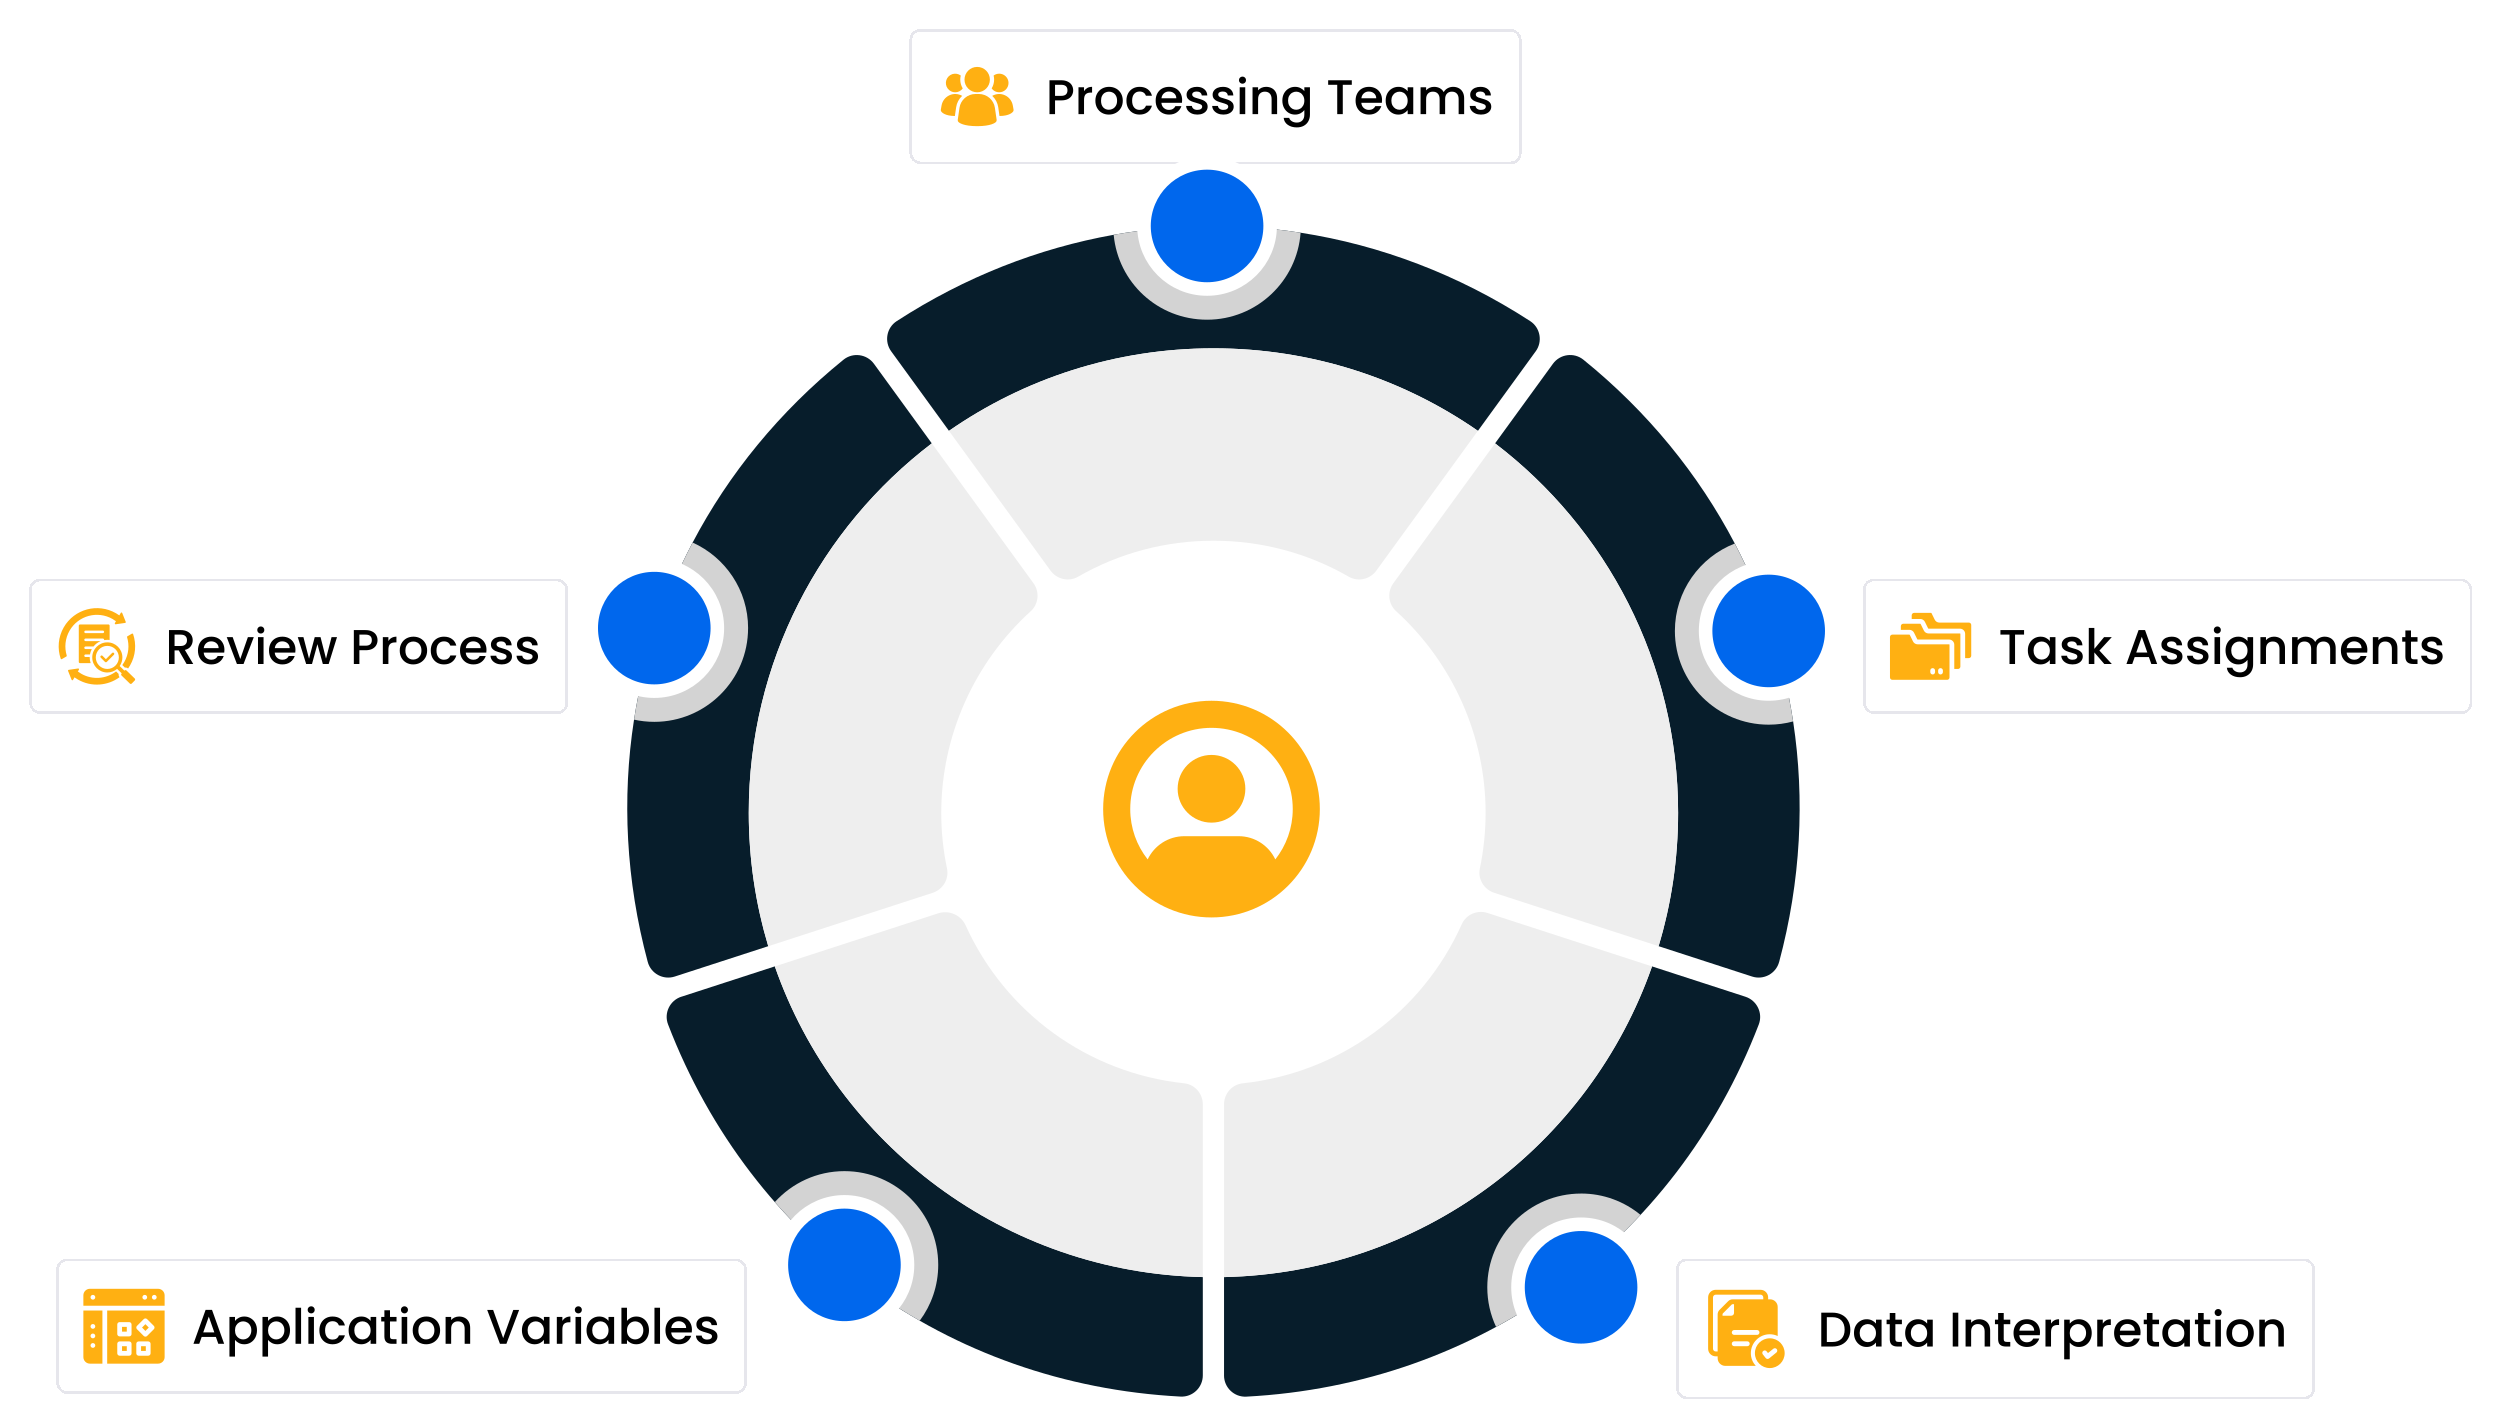 <svg width="923" height="527" viewBox="0 0 923 527" fill="none" xmlns="http://www.w3.org/2000/svg">
<g filter="url(#filter0_d_15156_16343)">
<rect x="10.779" y="209.641" width="199" height="50" rx="4" fill="white" shape-rendering="crispEdges"/>
<rect x="11.279" y="210.141" width="198" height="49" rx="3.5" stroke="#E6E6EC" shape-rendering="crispEdges"/>
<path fill-rule="evenodd" clip-rule="evenodd" d="M43.236 242.95C42.264 243.782 41.002 244.284 39.622 244.284C36.55 244.284 34.059 241.793 34.059 238.721C34.059 235.649 36.55 233.158 39.622 233.158C42.694 233.158 45.185 235.649 45.185 238.721C45.185 239.908 44.813 241.008 44.18 241.911L45.923 243.602L45.973 243.55C46.167 243.35 46.489 243.346 46.688 243.539L49.743 246.504C49.943 246.697 49.948 247.019 49.754 247.219L48.651 248.356C48.458 248.555 48.136 248.56 47.936 248.366L44.881 245.402C44.682 245.208 44.677 244.886 44.87 244.687L44.946 244.609L43.236 242.95ZM39.622 234.463C37.27 234.463 35.364 236.369 35.364 238.721C35.364 241.072 37.27 242.979 39.622 242.979C41.974 242.979 43.88 241.072 43.88 238.721C43.88 236.369 41.974 234.463 39.622 234.463ZM37.192 238.798C37.008 238.615 37.008 238.317 37.192 238.133C37.376 237.949 37.674 237.949 37.858 238.133L39.093 239.368L41.386 237.075C41.57 236.892 41.868 236.892 42.052 237.075C42.235 237.259 42.235 237.557 42.052 237.741L39.426 240.367C39.242 240.55 38.944 240.55 38.76 240.367L37.192 238.798ZM44.157 246.006C39.779 249.231 33.731 249.759 28.721 246.866C28.298 246.622 27.891 246.359 27.504 246.078L26.964 247.013C26.908 247.111 26.801 247.168 26.689 247.16C26.576 247.152 26.478 247.08 26.436 246.976L25.13 243.706C25.096 243.622 25.103 243.528 25.148 243.45C25.193 243.372 25.272 243.319 25.361 243.306L28.845 242.802C28.957 242.786 29.068 242.835 29.131 242.928C29.194 243.021 29.198 243.143 29.142 243.24L28.748 243.922C29.13 244.211 29.534 244.479 29.958 244.724C34.153 247.147 39.231 246.661 42.854 243.891L43.806 244.814C43.741 245.233 43.859 245.674 44.157 246.006ZM46.112 242.474L45.155 241.545C45.407 241.201 45.643 240.84 45.861 240.463C47.539 237.555 47.822 234.225 46.915 231.248C46.874 231.117 46.93 230.975 47.048 230.906C47.433 230.684 48.267 230.203 48.719 229.942C48.796 229.898 48.887 229.891 48.969 229.921C49.052 229.952 49.116 230.018 49.145 230.101C50.404 233.816 50.119 238.035 48.003 241.7C47.78 242.086 47.542 242.457 47.289 242.814C46.958 242.523 46.524 242.411 46.112 242.474ZM46.425 225.583C46.458 225.666 46.451 225.761 46.406 225.839C46.361 225.917 46.283 225.97 46.194 225.983L42.709 226.487C42.597 226.503 42.486 226.454 42.423 226.361C42.36 226.267 42.356 226.146 42.412 226.049L42.808 225.362C42.427 225.073 42.024 224.805 41.599 224.56C36.031 221.345 28.911 223.252 25.697 228.821C24.018 231.729 23.736 235.059 24.643 238.035C24.684 238.166 24.628 238.307 24.509 238.376C24.125 238.599 23.291 239.08 22.838 239.342C22.762 239.386 22.671 239.393 22.588 239.362C22.506 239.332 22.442 239.266 22.413 239.183C21.153 235.467 21.439 231.249 23.553 227.584C27.452 220.832 36.086 218.519 42.837 222.417C43.26 222.662 43.665 222.925 44.054 223.204L44.59 222.275C44.646 222.177 44.754 222.121 44.866 222.129C44.978 222.137 45.076 222.208 45.118 222.313L46.425 225.583ZM33.12 238.567C33.118 238.618 33.118 238.669 33.118 238.721C33.118 239.46 33.241 240.171 33.468 240.833H29.54C29.291 240.833 29.087 240.629 29.087 240.38V226.999C29.087 226.749 29.291 226.545 29.54 226.545H40.017C40.267 226.545 40.471 226.749 40.471 226.999V232.272C40.193 232.235 39.91 232.217 39.622 232.217C39.214 232.217 38.816 232.254 38.429 232.326C38.436 232.293 38.44 232.258 38.44 232.223C38.44 231.962 38.228 231.751 37.968 231.751H31.59C31.329 231.751 31.118 231.962 31.118 232.223C31.118 232.484 31.329 232.696 31.59 232.696H37.168C36.121 233.122 35.211 233.813 34.52 234.686H31.59C31.329 234.686 31.118 234.898 31.118 235.159C31.118 235.419 31.329 235.631 31.59 235.631H33.897C33.566 236.242 33.331 236.913 33.21 237.622H31.59C31.329 237.622 31.118 237.834 31.118 238.094C31.118 238.355 31.329 238.567 31.59 238.567H33.12ZM31.59 229.76H37.968C38.228 229.76 38.44 229.548 38.44 229.287C38.44 229.027 38.228 228.815 37.968 228.815H31.59C31.329 228.815 31.118 229.027 31.118 229.287C31.118 229.548 31.329 229.76 31.59 229.76Z" fill="#FFB012"/>
<path d="M68.895 241.141L66.015 236.137H64.449V241.141H62.397V228.631H66.717C67.677 228.631 68.487 228.799 69.147 229.135C69.819 229.471 70.317 229.921 70.641 230.485C70.977 231.049 71.145 231.679 71.145 232.375C71.145 233.191 70.905 233.935 70.425 234.607C69.957 235.267 69.231 235.717 68.247 235.957L71.343 241.141H68.895ZM64.449 234.499H66.717C67.485 234.499 68.061 234.307 68.445 233.923C68.841 233.539 69.039 233.023 69.039 232.375C69.039 231.727 68.847 231.223 68.463 230.863C68.079 230.491 67.497 230.305 66.717 230.305H64.449V234.499ZM82.86 235.939C82.86 236.311 82.836 236.647 82.788 236.947H75.21C75.27 237.739 75.564 238.375 76.092 238.855C76.62 239.335 77.268 239.575 78.036 239.575C79.14 239.575 79.92 239.113 80.376 238.189H82.59C82.29 239.101 81.744 239.851 80.952 240.439C80.172 241.015 79.2 241.303 78.036 241.303C77.088 241.303 76.236 241.093 75.48 240.673C74.736 240.241 74.148 239.641 73.716 238.873C73.296 238.093 73.086 237.193 73.086 236.173C73.086 235.153 73.29 234.259 73.698 233.491C74.118 232.711 74.7 232.111 75.444 231.691C76.2 231.271 77.064 231.061 78.036 231.061C78.972 231.061 79.806 231.265 80.538 231.673C81.27 232.081 81.84 232.657 82.248 233.401C82.656 234.133 82.86 234.979 82.86 235.939ZM80.718 235.291C80.706 234.535 80.436 233.929 79.908 233.473C79.38 233.017 78.726 232.789 77.946 232.789C77.238 232.789 76.632 233.017 76.128 233.473C75.624 233.917 75.324 234.523 75.228 235.291H80.718ZM88.714 239.305L91.522 231.223H93.7L89.92 241.141H87.472L83.71 231.223H85.906L88.714 239.305ZM96.295 229.909C95.923 229.909 95.611 229.783 95.359 229.531C95.107 229.279 94.981 228.967 94.981 228.595C94.981 228.223 95.107 227.911 95.359 227.659C95.611 227.407 95.923 227.281 96.295 227.281C96.655 227.281 96.961 227.407 97.213 227.659C97.465 227.911 97.591 228.223 97.591 228.595C97.591 228.967 97.465 229.279 97.213 229.531C96.961 229.783 96.655 229.909 96.295 229.909ZM97.303 231.223V241.141H95.251V231.223H97.303ZM109.087 235.939C109.087 236.311 109.063 236.647 109.015 236.947H101.437C101.497 237.739 101.791 238.375 102.319 238.855C102.847 239.335 103.495 239.575 104.263 239.575C105.367 239.575 106.147 239.113 106.603 238.189H108.817C108.517 239.101 107.971 239.851 107.179 240.439C106.399 241.015 105.427 241.303 104.263 241.303C103.315 241.303 102.463 241.093 101.707 240.673C100.963 240.241 100.375 239.641 99.943 238.873C99.523 238.093 99.313 237.193 99.313 236.173C99.313 235.153 99.517 234.259 99.925 233.491C100.345 232.711 100.927 232.111 101.671 231.691C102.427 231.271 103.291 231.061 104.263 231.061C105.199 231.061 106.033 231.265 106.765 231.673C107.497 232.081 108.067 232.657 108.475 233.401C108.883 234.133 109.087 234.979 109.087 235.939ZM106.945 235.291C106.933 234.535 106.663 233.929 106.135 233.473C105.607 233.017 104.953 232.789 104.173 232.789C103.465 232.789 102.859 233.017 102.355 233.473C101.851 233.917 101.551 234.523 101.455 235.291H106.945ZM124.426 231.223L121.348 241.141H119.188L117.19 233.815L115.192 241.141H113.032L109.936 231.223H112.024L114.094 239.197L116.2 231.223H118.342L120.358 239.161L122.41 231.223H124.426ZM139.384 232.357C139.384 232.993 139.234 233.593 138.934 234.157C138.634 234.721 138.154 235.183 137.494 235.543C136.834 235.891 135.988 236.065 134.956 236.065H132.688V241.141H130.636V228.631H134.956C135.916 228.631 136.726 228.799 137.386 229.135C138.058 229.459 138.556 229.903 138.88 230.467C139.216 231.031 139.384 231.661 139.384 232.357ZM134.956 234.391C135.736 234.391 136.318 234.217 136.702 233.869C137.086 233.509 137.278 233.005 137.278 232.357C137.278 230.989 136.504 230.305 134.956 230.305H132.688V234.391H134.956ZM143.393 232.663C143.693 232.159 144.089 231.769 144.581 231.493C145.085 231.205 145.679 231.061 146.363 231.061V233.185H145.841C145.037 233.185 144.425 233.389 144.005 233.797C143.597 234.205 143.393 234.913 143.393 235.921V241.141H141.341V231.223H143.393V232.663ZM152.551 241.303C151.615 241.303 150.769 241.093 150.013 240.673C149.257 240.241 148.663 239.641 148.231 238.873C147.799 238.093 147.583 237.193 147.583 236.173C147.583 235.165 147.805 234.271 148.249 233.491C148.693 232.711 149.299 232.111 150.067 231.691C150.835 231.271 151.693 231.061 152.641 231.061C153.589 231.061 154.447 231.271 155.215 231.691C155.983 232.111 156.589 232.711 157.033 233.491C157.477 234.271 157.699 235.165 157.699 236.173C157.699 237.181 157.471 238.075 157.015 238.855C156.559 239.635 155.935 240.241 155.143 240.673C154.363 241.093 153.499 241.303 152.551 241.303ZM152.551 239.521C153.079 239.521 153.571 239.395 154.027 239.143C154.495 238.891 154.873 238.513 155.161 238.009C155.449 237.505 155.593 236.893 155.593 236.173C155.593 235.453 155.455 234.847 155.179 234.355C154.903 233.851 154.537 233.473 154.081 233.221C153.625 232.969 153.133 232.843 152.605 232.843C152.077 232.843 151.585 232.969 151.129 233.221C150.685 233.473 150.331 233.851 150.067 234.355C149.803 234.847 149.671 235.453 149.671 236.173C149.671 237.241 149.941 238.069 150.481 238.657C151.033 239.233 151.723 239.521 152.551 239.521ZM159.043 236.173C159.043 235.153 159.247 234.259 159.655 233.491C160.075 232.711 160.651 232.111 161.383 231.691C162.115 231.271 162.955 231.061 163.903 231.061C165.103 231.061 166.093 231.349 166.873 231.925C167.665 232.489 168.199 233.299 168.475 234.355H166.261C166.081 233.863 165.793 233.479 165.397 233.203C165.001 232.927 164.503 232.789 163.903 232.789C163.063 232.789 162.391 233.089 161.887 233.689C161.395 234.277 161.149 235.105 161.149 236.173C161.149 237.241 161.395 238.075 161.887 238.675C162.391 239.275 163.063 239.575 163.903 239.575C165.091 239.575 165.877 239.053 166.261 238.009H168.475C168.187 239.017 167.647 239.821 166.855 240.421C166.063 241.009 165.079 241.303 163.903 241.303C162.955 241.303 162.115 241.093 161.383 240.673C160.651 240.241 160.075 239.641 159.655 238.873C159.247 238.093 159.043 237.193 159.043 236.173ZM179.61 235.939C179.61 236.311 179.586 236.647 179.538 236.947H171.96C172.02 237.739 172.314 238.375 172.842 238.855C173.37 239.335 174.018 239.575 174.786 239.575C175.89 239.575 176.67 239.113 177.126 238.189H179.34C179.04 239.101 178.494 239.851 177.702 240.439C176.922 241.015 175.95 241.303 174.786 241.303C173.838 241.303 172.986 241.093 172.23 240.673C171.486 240.241 170.898 239.641 170.466 238.873C170.046 238.093 169.836 237.193 169.836 236.173C169.836 235.153 170.04 234.259 170.448 233.491C170.868 232.711 171.45 232.111 172.194 231.691C172.95 231.271 173.814 231.061 174.786 231.061C175.722 231.061 176.556 231.265 177.288 231.673C178.02 232.081 178.59 232.657 178.998 233.401C179.406 234.133 179.61 234.979 179.61 235.939ZM177.468 235.291C177.456 234.535 177.186 233.929 176.658 233.473C176.13 233.017 175.476 232.789 174.696 232.789C173.988 232.789 173.382 233.017 172.878 233.473C172.374 233.917 172.074 234.523 171.978 235.291H177.468ZM185.23 241.303C184.45 241.303 183.748 241.165 183.124 240.889C182.512 240.601 182.026 240.217 181.666 239.737C181.306 239.245 181.114 238.699 181.09 238.099H183.214C183.25 238.519 183.448 238.873 183.808 239.161C184.18 239.437 184.642 239.575 185.194 239.575C185.77 239.575 186.214 239.467 186.526 239.251C186.85 239.023 187.012 238.735 187.012 238.387C187.012 238.015 186.832 237.739 186.472 237.559C186.124 237.379 185.566 237.181 184.798 236.965C184.054 236.761 183.448 236.563 182.98 236.371C182.512 236.179 182.104 235.885 181.756 235.489C181.42 235.093 181.252 234.571 181.252 233.923C181.252 233.395 181.408 232.915 181.72 232.483C182.032 232.039 182.476 231.691 183.052 231.439C183.64 231.187 184.312 231.061 185.068 231.061C186.196 231.061 187.102 231.349 187.786 231.925C188.482 232.489 188.854 233.263 188.902 234.247H186.85C186.814 233.803 186.634 233.449 186.31 233.185C185.986 232.921 185.548 232.789 184.996 232.789C184.456 232.789 184.042 232.891 183.754 233.095C183.466 233.299 183.322 233.569 183.322 233.905C183.322 234.169 183.418 234.391 183.61 234.571C183.802 234.751 184.036 234.895 184.312 235.003C184.588 235.099 184.996 235.225 185.536 235.381C186.256 235.573 186.844 235.771 187.3 235.975C187.768 236.167 188.17 236.455 188.506 236.839C188.842 237.223 189.016 237.733 189.028 238.369C189.028 238.933 188.872 239.437 188.56 239.881C188.248 240.325 187.804 240.673 187.228 240.925C186.664 241.177 185.998 241.303 185.23 241.303ZM194.845 241.303C194.065 241.303 193.363 241.165 192.739 240.889C192.127 240.601 191.641 240.217 191.281 239.737C190.921 239.245 190.729 238.699 190.705 238.099H192.829C192.865 238.519 193.063 238.873 193.423 239.161C193.795 239.437 194.257 239.575 194.809 239.575C195.385 239.575 195.829 239.467 196.141 239.251C196.465 239.023 196.627 238.735 196.627 238.387C196.627 238.015 196.447 237.739 196.087 237.559C195.739 237.379 195.181 237.181 194.413 236.965C193.669 236.761 193.063 236.563 192.595 236.371C192.127 236.179 191.719 235.885 191.371 235.489C191.035 235.093 190.867 234.571 190.867 233.923C190.867 233.395 191.023 232.915 191.335 232.483C191.647 232.039 192.091 231.691 192.667 231.439C193.255 231.187 193.927 231.061 194.683 231.061C195.811 231.061 196.717 231.349 197.401 231.925C198.097 232.489 198.469 233.263 198.517 234.247H196.465C196.429 233.803 196.249 233.449 195.925 233.185C195.601 232.921 195.163 232.789 194.611 232.789C194.071 232.789 193.657 232.891 193.369 233.095C193.081 233.299 192.937 233.569 192.937 233.905C192.937 234.169 193.033 234.391 193.225 234.571C193.417 234.751 193.651 234.895 193.927 235.003C194.203 235.099 194.611 235.225 195.151 235.381C195.871 235.573 196.459 235.771 196.915 235.975C197.383 236.167 197.785 236.455 198.121 236.839C198.457 237.223 198.631 237.733 198.643 238.369C198.643 238.933 198.487 239.437 198.175 239.881C197.863 240.325 197.419 240.673 196.843 240.925C196.279 241.177 195.613 241.303 194.845 241.303Z" fill="black"/>
</g>
<g filter="url(#filter1_d_15156_16343)">
<rect x="20.779" y="460.641" width="255" height="50" rx="4" fill="white" shape-rendering="crispEdges"/>
<rect x="21.279" y="461.141" width="254" height="49" rx="3.5" stroke="#E6E6EC" shape-rendering="crispEdges"/>
<g clip-path="url(#clip0_15156_16343)">
<path d="M52.44 486.133L53.682 484.89L54.925 486.133L53.682 487.376L52.44 486.133Z" fill="#FFB012"/>
<path d="M45.053 485.879H46.81V487.637H45.053V485.879Z" fill="#FFB012"/>
<path d="M45.053 493.011V494.769H46.811V493.011H45.053ZM52.079 493.011V494.769H53.837V493.011H52.079ZM52.079 493.011V494.769H53.837V493.011H52.079ZM45.053 493.011V494.769H46.811V493.011H45.053ZM39.568 479.836V499.457H58.354C59.693 499.457 60.779 498.371 60.779 497.031V479.836H39.568ZM48.569 495.648C48.569 496.134 48.176 496.527 47.69 496.527H44.174C43.689 496.527 43.295 496.134 43.295 495.648V492.132C43.295 491.647 43.689 491.254 44.174 491.254H47.69C48.176 491.254 48.569 491.647 48.569 492.132V495.648ZM48.569 488.515C48.569 489.001 48.176 489.394 47.69 489.394H44.174C43.689 489.394 43.295 489.001 43.295 488.515V485C43.295 484.514 43.689 484.121 44.174 484.121H47.69C48.176 484.121 48.569 484.514 48.569 485V488.515ZM55.595 495.648C55.595 496.134 55.202 496.527 54.716 496.527H51.2C50.716 496.527 50.322 496.134 50.322 495.648V492.132C50.322 491.647 50.716 491.254 51.2 491.254H54.716C55.202 491.254 55.595 491.647 55.595 492.132V495.648ZM56.794 486.752L54.308 489.238C53.969 489.579 53.41 489.584 53.065 489.238L50.579 486.752C50.235 486.409 50.237 485.851 50.579 485.51L53.065 483.023C53.409 482.679 53.965 482.68 54.308 483.023L56.794 485.51C57.137 485.852 57.138 486.408 56.794 486.752ZM52.079 494.769H53.837V493.011H52.079V494.769ZM45.053 494.769H46.811V493.011H45.053V494.769ZM45.053 493.011V494.769H46.811V493.011H45.053ZM45.053 493.011V494.769H46.811V493.011H45.053Z" fill="#FFB012"/>
<path d="M30.779 479.836V497.031C30.779 498.371 31.865 499.457 33.204 499.457H37.81V479.836H30.779ZM34.294 493.621C33.809 493.621 33.416 493.227 33.416 492.742C33.416 492.256 33.809 491.863 34.294 491.863C34.78 491.863 35.173 492.256 35.173 492.742C35.173 493.227 34.78 493.621 34.294 493.621ZM34.294 490.105C33.809 490.105 33.416 489.711 33.416 489.226C33.416 488.74 33.809 488.347 34.294 488.347C34.78 488.347 35.173 488.74 35.173 489.226C35.173 489.711 34.78 490.105 34.294 490.105ZM34.294 486.589C33.809 486.589 33.416 486.196 33.416 485.711C33.416 485.225 33.809 484.832 34.294 484.832C34.78 484.832 35.173 485.225 35.173 485.711C35.173 486.196 34.78 486.589 34.294 486.589Z" fill="#FFB012"/>
<path d="M58.354 471.82H33.204C31.867 471.82 30.779 472.908 30.779 474.246V478.079H60.779V474.246C60.779 472.908 59.691 471.82 58.354 471.82ZM34.294 475.829C33.809 475.829 33.416 475.435 33.416 474.95C33.416 474.465 33.809 474.071 34.294 474.071C34.78 474.071 35.173 474.465 35.173 474.95C35.173 475.435 34.78 475.829 34.294 475.829ZM53.449 475.829C52.964 475.829 52.57 475.435 52.57 474.95C52.57 474.465 52.964 474.071 53.449 474.071C53.934 474.071 54.328 474.465 54.328 474.95C54.328 475.435 53.934 475.829 53.449 475.829ZM56.964 475.829C56.479 475.829 56.085 475.435 56.085 474.95C56.085 474.465 56.479 474.071 56.964 474.071C57.45 474.071 57.843 474.465 57.843 474.95C57.843 475.435 57.45 475.829 56.964 475.829Z" fill="#FFB012"/>
</g>
<path d="M79.7 489.585H74.462L73.562 492.141H71.42L75.902 479.613H78.278L82.76 492.141H80.6L79.7 489.585ZM79.124 487.911L77.09 482.097L75.038 487.911H79.124ZM86.761 483.681C87.109 483.225 87.583 482.841 88.183 482.529C88.783 482.217 89.461 482.061 90.217 482.061C91.081 482.061 91.867 482.277 92.575 482.709C93.295 483.129 93.859 483.723 94.267 484.491C94.675 485.259 94.879 486.141 94.879 487.137C94.879 488.133 94.675 489.027 94.267 489.819C93.859 490.599 93.295 491.211 92.575 491.655C91.867 492.087 91.081 492.303 90.217 492.303C89.461 492.303 88.789 492.153 88.201 491.853C87.613 491.541 87.133 491.157 86.761 490.701V496.857H84.709V482.223H86.761V483.681ZM92.791 487.137C92.791 486.453 92.647 485.865 92.359 485.373C92.083 484.869 91.711 484.491 91.243 484.239C90.787 483.975 90.295 483.843 89.767 483.843C89.251 483.843 88.759 483.975 88.291 484.239C87.835 484.503 87.463 484.887 87.175 485.391C86.899 485.895 86.761 486.489 86.761 487.173C86.761 487.857 86.899 488.457 87.175 488.973C87.463 489.477 87.835 489.861 88.291 490.125C88.759 490.389 89.251 490.521 89.767 490.521C90.295 490.521 90.787 490.389 91.243 490.125C91.711 489.849 92.083 489.453 92.359 488.937C92.647 488.421 92.791 487.821 92.791 487.137ZM98.96 483.681C99.308 483.225 99.782 482.841 100.382 482.529C100.982 482.217 101.66 482.061 102.416 482.061C103.28 482.061 104.066 482.277 104.774 482.709C105.494 483.129 106.058 483.723 106.466 484.491C106.874 485.259 107.078 486.141 107.078 487.137C107.078 488.133 106.874 489.027 106.466 489.819C106.058 490.599 105.494 491.211 104.774 491.655C104.066 492.087 103.28 492.303 102.416 492.303C101.66 492.303 100.988 492.153 100.4 491.853C99.812 491.541 99.332 491.157 98.96 490.701V496.857H96.908V482.223H98.96V483.681ZM104.99 487.137C104.99 486.453 104.846 485.865 104.558 485.373C104.282 484.869 103.91 484.491 103.442 484.239C102.986 483.975 102.494 483.843 101.966 483.843C101.45 483.843 100.958 483.975 100.49 484.239C100.034 484.503 99.662 484.887 99.374 485.391C99.098 485.895 98.96 486.489 98.96 487.173C98.96 487.857 99.098 488.457 99.374 488.973C99.662 489.477 100.034 489.861 100.49 490.125C100.958 490.389 101.45 490.521 101.966 490.521C102.494 490.521 102.986 490.389 103.442 490.125C103.91 489.849 104.282 489.453 104.558 488.937C104.846 488.421 104.99 487.821 104.99 487.137ZM111.159 478.821V492.141H109.107V478.821H111.159ZM114.897 480.909C114.525 480.909 114.213 480.783 113.961 480.531C113.709 480.279 113.583 479.967 113.583 479.595C113.583 479.223 113.709 478.911 113.961 478.659C114.213 478.407 114.525 478.281 114.897 478.281C115.257 478.281 115.563 478.407 115.815 478.659C116.067 478.911 116.193 479.223 116.193 479.595C116.193 479.967 116.067 480.279 115.815 480.531C115.563 480.783 115.257 480.909 114.897 480.909ZM115.905 482.223V492.141H113.853V482.223H115.905ZM117.916 487.173C117.916 486.153 118.12 485.259 118.528 484.491C118.948 483.711 119.524 483.111 120.256 482.691C120.988 482.271 121.828 482.061 122.776 482.061C123.976 482.061 124.966 482.349 125.746 482.925C126.538 483.489 127.072 484.299 127.348 485.355H125.134C124.954 484.863 124.666 484.479 124.27 484.203C123.874 483.927 123.376 483.789 122.776 483.789C121.936 483.789 121.264 484.089 120.76 484.689C120.268 485.277 120.022 486.105 120.022 487.173C120.022 488.241 120.268 489.075 120.76 489.675C121.264 490.275 121.936 490.575 122.776 490.575C123.964 490.575 124.75 490.053 125.134 489.009H127.348C127.06 490.017 126.52 490.821 125.728 491.421C124.936 492.009 123.952 492.303 122.776 492.303C121.828 492.303 120.988 492.093 120.256 491.673C119.524 491.241 118.948 490.641 118.528 489.873C118.12 489.093 117.916 488.193 117.916 487.173ZM128.708 487.137C128.708 486.141 128.912 485.259 129.32 484.491C129.74 483.723 130.304 483.129 131.012 482.709C131.732 482.277 132.524 482.061 133.388 482.061C134.168 482.061 134.846 482.217 135.422 482.529C136.01 482.829 136.478 483.207 136.826 483.663V482.223H138.896V492.141H136.826V490.665C136.478 491.133 136.004 491.523 135.404 491.835C134.804 492.147 134.12 492.303 133.352 492.303C132.5 492.303 131.72 492.087 131.012 491.655C130.304 491.211 129.74 490.599 129.32 489.819C128.912 489.027 128.708 488.133 128.708 487.137ZM136.826 487.173C136.826 486.489 136.682 485.895 136.394 485.391C136.118 484.887 135.752 484.503 135.296 484.239C134.84 483.975 134.348 483.843 133.82 483.843C133.292 483.843 132.8 483.975 132.344 484.239C131.888 484.491 131.516 484.869 131.228 485.373C130.952 485.865 130.814 486.453 130.814 487.137C130.814 487.821 130.952 488.421 131.228 488.937C131.516 489.453 131.888 489.849 132.344 490.125C132.812 490.389 133.304 490.521 133.82 490.521C134.348 490.521 134.84 490.389 135.296 490.125C135.752 489.861 136.118 489.477 136.394 488.973C136.682 488.457 136.826 487.857 136.826 487.173ZM143.986 483.897V489.387C143.986 489.759 144.07 490.029 144.238 490.197C144.418 490.353 144.718 490.431 145.138 490.431H146.398V492.141H144.778C143.854 492.141 143.146 491.925 142.654 491.493C142.162 491.061 141.916 490.359 141.916 489.387V483.897H140.746V482.223H141.916V479.757H143.986V482.223H146.398V483.897H143.986ZM149.333 480.909C148.961 480.909 148.649 480.783 148.397 480.531C148.145 480.279 148.019 479.967 148.019 479.595C148.019 479.223 148.145 478.911 148.397 478.659C148.649 478.407 148.961 478.281 149.333 478.281C149.693 478.281 149.999 478.407 150.251 478.659C150.503 478.911 150.629 479.223 150.629 479.595C150.629 479.967 150.503 480.279 150.251 480.531C149.999 480.783 149.693 480.909 149.333 480.909ZM150.341 482.223V492.141H148.289V482.223H150.341ZM157.337 492.303C156.401 492.303 155.555 492.093 154.799 491.673C154.043 491.241 153.449 490.641 153.017 489.873C152.585 489.093 152.369 488.193 152.369 487.173C152.369 486.165 152.591 485.271 153.035 484.491C153.479 483.711 154.085 483.111 154.853 482.691C155.621 482.271 156.479 482.061 157.427 482.061C158.375 482.061 159.233 482.271 160.001 482.691C160.769 483.111 161.375 483.711 161.819 484.491C162.263 485.271 162.485 486.165 162.485 487.173C162.485 488.181 162.257 489.075 161.801 489.855C161.345 490.635 160.721 491.241 159.929 491.673C159.149 492.093 158.285 492.303 157.337 492.303ZM157.337 490.521C157.865 490.521 158.357 490.395 158.813 490.143C159.281 489.891 159.659 489.513 159.947 489.009C160.235 488.505 160.379 487.893 160.379 487.173C160.379 486.453 160.241 485.847 159.965 485.355C159.689 484.851 159.323 484.473 158.867 484.221C158.411 483.969 157.919 483.843 157.391 483.843C156.863 483.843 156.371 483.969 155.915 484.221C155.471 484.473 155.117 484.851 154.853 485.355C154.589 485.847 154.457 486.453 154.457 487.173C154.457 488.241 154.727 489.069 155.267 489.657C155.819 490.233 156.509 490.521 157.337 490.521ZM169.518 482.061C170.298 482.061 170.994 482.223 171.606 482.547C172.23 482.871 172.716 483.351 173.064 483.987C173.412 484.623 173.586 485.391 173.586 486.291V492.141H171.552V486.597C171.552 485.709 171.33 485.031 170.886 484.563C170.442 484.083 169.836 483.843 169.068 483.843C168.3 483.843 167.688 484.083 167.232 484.563C166.788 485.031 166.566 485.709 166.566 486.597V492.141H164.514V482.223H166.566V483.357C166.902 482.949 167.328 482.631 167.844 482.403C168.372 482.175 168.93 482.061 169.518 482.061ZM191.661 479.631L186.963 492.141H184.587L179.871 479.631H182.067L185.775 490.035L189.501 479.631H191.661ZM192.693 487.137C192.693 486.141 192.897 485.259 193.305 484.491C193.725 483.723 194.289 483.129 194.997 482.709C195.717 482.277 196.509 482.061 197.373 482.061C198.153 482.061 198.831 482.217 199.407 482.529C199.995 482.829 200.463 483.207 200.811 483.663V482.223H202.881V492.141H200.811V490.665C200.463 491.133 199.989 491.523 199.389 491.835C198.789 492.147 198.105 492.303 197.337 492.303C196.485 492.303 195.705 492.087 194.997 491.655C194.289 491.211 193.725 490.599 193.305 489.819C192.897 489.027 192.693 488.133 192.693 487.137ZM200.811 487.173C200.811 486.489 200.667 485.895 200.379 485.391C200.103 484.887 199.737 484.503 199.281 484.239C198.825 483.975 198.333 483.843 197.805 483.843C197.277 483.843 196.785 483.975 196.329 484.239C195.873 484.491 195.501 484.869 195.213 485.373C194.937 485.865 194.799 486.453 194.799 487.137C194.799 487.821 194.937 488.421 195.213 488.937C195.501 489.453 195.873 489.849 196.329 490.125C196.797 490.389 197.289 490.521 197.805 490.521C198.333 490.521 198.825 490.389 199.281 490.125C199.737 489.861 200.103 489.477 200.379 488.973C200.667 488.457 200.811 487.857 200.811 487.173ZM207.628 483.663C207.928 483.159 208.324 482.769 208.816 482.493C209.32 482.205 209.914 482.061 210.598 482.061V484.185H210.076C209.272 484.185 208.66 484.389 208.24 484.797C207.832 485.205 207.628 485.913 207.628 486.921V492.141H205.576V482.223H207.628V483.663ZM213.528 480.909C213.156 480.909 212.844 480.783 212.592 480.531C212.34 480.279 212.214 479.967 212.214 479.595C212.214 479.223 212.34 478.911 212.592 478.659C212.844 478.407 213.156 478.281 213.528 478.281C213.888 478.281 214.194 478.407 214.446 478.659C214.698 478.911 214.824 479.223 214.824 479.595C214.824 479.967 214.698 480.279 214.446 480.531C214.194 480.783 213.888 480.909 213.528 480.909ZM214.536 482.223V492.141H212.484V482.223H214.536ZM216.546 487.137C216.546 486.141 216.75 485.259 217.158 484.491C217.578 483.723 218.142 483.129 218.85 482.709C219.57 482.277 220.362 482.061 221.226 482.061C222.006 482.061 222.684 482.217 223.26 482.529C223.848 482.829 224.316 483.207 224.664 483.663V482.223H226.734V492.141H224.664V490.665C224.316 491.133 223.842 491.523 223.242 491.835C222.642 492.147 221.958 492.303 221.19 492.303C220.338 492.303 219.558 492.087 218.85 491.655C218.142 491.211 217.578 490.599 217.158 489.819C216.75 489.027 216.546 488.133 216.546 487.137ZM224.664 487.173C224.664 486.489 224.52 485.895 224.232 485.391C223.956 484.887 223.59 484.503 223.134 484.239C222.678 483.975 222.186 483.843 221.658 483.843C221.13 483.843 220.638 483.975 220.182 484.239C219.726 484.491 219.354 484.869 219.066 485.373C218.79 485.865 218.652 486.453 218.652 487.137C218.652 487.821 218.79 488.421 219.066 488.937C219.354 489.453 219.726 489.849 220.182 490.125C220.65 490.389 221.142 490.521 221.658 490.521C222.186 490.521 222.678 490.389 223.134 490.125C223.59 489.861 223.956 489.477 224.232 488.973C224.52 488.457 224.664 487.857 224.664 487.173ZM231.482 483.699C231.83 483.219 232.304 482.829 232.904 482.529C233.516 482.217 234.194 482.061 234.938 482.061C235.814 482.061 236.606 482.271 237.314 482.691C238.022 483.111 238.58 483.711 238.988 484.491C239.396 485.259 239.6 486.141 239.6 487.137C239.6 488.133 239.396 489.027 238.988 489.819C238.58 490.599 238.016 491.211 237.296 491.655C236.588 492.087 235.802 492.303 234.938 492.303C234.17 492.303 233.486 492.153 232.886 491.853C232.298 491.553 231.83 491.169 231.482 490.701V492.141H229.43V478.821H231.482V483.699ZM237.512 487.137C237.512 486.453 237.368 485.865 237.08 485.373C236.804 484.869 236.432 484.491 235.964 484.239C235.508 483.975 235.016 483.843 234.488 483.843C233.972 483.843 233.48 483.975 233.012 484.239C232.556 484.503 232.184 484.887 231.896 485.391C231.62 485.895 231.482 486.489 231.482 487.173C231.482 487.857 231.62 488.457 231.896 488.973C232.184 489.477 232.556 489.861 233.012 490.125C233.48 490.389 233.972 490.521 234.488 490.521C235.016 490.521 235.508 490.389 235.964 490.125C236.432 489.849 236.804 489.453 237.08 488.937C237.368 488.421 237.512 487.821 237.512 487.137ZM243.681 478.821V492.141H241.629V478.821H243.681ZM255.465 486.939C255.465 487.311 255.441 487.647 255.393 487.947H247.815C247.875 488.739 248.169 489.375 248.697 489.855C249.225 490.335 249.873 490.575 250.641 490.575C251.745 490.575 252.525 490.113 252.981 489.189H255.195C254.895 490.101 254.349 490.851 253.557 491.439C252.777 492.015 251.805 492.303 250.641 492.303C249.693 492.303 248.841 492.093 248.085 491.673C247.341 491.241 246.753 490.641 246.321 489.873C245.901 489.093 245.691 488.193 245.691 487.173C245.691 486.153 245.895 485.259 246.303 484.491C246.723 483.711 247.305 483.111 248.049 482.691C248.805 482.271 249.669 482.061 250.641 482.061C251.577 482.061 252.411 482.265 253.143 482.673C253.875 483.081 254.445 483.657 254.853 484.401C255.261 485.133 255.465 485.979 255.465 486.939ZM253.323 486.291C253.311 485.535 253.041 484.929 252.513 484.473C251.985 484.017 251.331 483.789 250.551 483.789C249.843 483.789 249.237 484.017 248.733 484.473C248.229 484.917 247.929 485.523 247.833 486.291H253.323ZM261.084 492.303C260.304 492.303 259.602 492.165 258.978 491.889C258.366 491.601 257.88 491.217 257.52 490.737C257.16 490.245 256.968 489.699 256.944 489.099H259.068C259.104 489.519 259.302 489.873 259.662 490.161C260.034 490.437 260.496 490.575 261.048 490.575C261.624 490.575 262.068 490.467 262.38 490.251C262.704 490.023 262.866 489.735 262.866 489.387C262.866 489.015 262.686 488.739 262.326 488.559C261.978 488.379 261.42 488.181 260.652 487.965C259.908 487.761 259.302 487.563 258.834 487.371C258.366 487.179 257.958 486.885 257.61 486.489C257.274 486.093 257.106 485.571 257.106 484.923C257.106 484.395 257.262 483.915 257.574 483.483C257.886 483.039 258.33 482.691 258.906 482.439C259.494 482.187 260.166 482.061 260.922 482.061C262.05 482.061 262.956 482.349 263.64 482.925C264.336 483.489 264.708 484.263 264.756 485.247H262.704C262.668 484.803 262.488 484.449 262.164 484.185C261.84 483.921 261.402 483.789 260.85 483.789C260.31 483.789 259.896 483.891 259.608 484.095C259.32 484.299 259.176 484.569 259.176 484.905C259.176 485.169 259.272 485.391 259.464 485.571C259.656 485.751 259.89 485.895 260.166 486.003C260.442 486.099 260.85 486.225 261.39 486.381C262.11 486.573 262.698 486.771 263.154 486.975C263.622 487.167 264.024 487.455 264.36 487.839C264.696 488.223 264.87 488.733 264.882 489.369C264.882 489.933 264.726 490.437 264.414 490.881C264.102 491.325 263.658 491.673 263.082 491.925C262.518 492.177 261.852 492.303 261.084 492.303Z" fill="black"/>
</g>
<g filter="url(#filter2_d_15156_16343)">
<rect x="618.767" y="460.641" width="236" height="52" rx="4" fill="white" shape-rendering="crispEdges"/>
<rect x="619.267" y="461.141" width="235" height="51" rx="3.5" stroke="#E6E6EC" shape-rendering="crispEdges"/>
<path d="M653.507 475.711H652.797V475.011C652.797 473.451 651.537 472.191 649.987 472.191H633.457C631.897 472.191 630.637 473.451 630.637 475.011V493.941C630.637 495.501 631.897 496.761 633.457 496.761H634.157V497.461C634.157 499.011 635.427 500.281 636.977 500.281H648.226C647.102 499.04 646.411 497.4 646.411 495.598C646.411 491.742 649.548 488.605 653.404 488.605C654.448 488.605 655.436 488.841 656.327 489.254V478.531C656.327 476.981 655.057 475.711 653.507 475.711ZM635.957 481.758V481.261C635.957 481.127 636.015 480.99 636.104 480.896L639.323 477.667C639.424 477.567 639.557 477.511 639.697 477.511H640.201V480.745C640.201 481.303 639.746 481.758 639.188 481.758H635.957ZM645.092 493.016H640.272C639.775 493.016 639.372 492.613 639.372 492.116C639.372 491.619 639.775 491.216 640.272 491.216H645.092C645.589 491.216 645.992 491.619 645.992 492.116C645.992 492.613 645.59 493.016 645.092 493.016ZM648.697 488.841H640.277C639.78 488.841 639.377 488.438 639.377 487.941C639.377 487.444 639.78 487.041 640.277 487.041H648.697C649.194 487.041 649.597 487.444 649.597 487.941C649.597 488.438 649.194 488.841 648.697 488.841ZM651.002 475.711H639.697C639.076 475.711 638.491 475.954 638.05 476.396L634.819 479.637C634.392 480.08 634.157 480.657 634.157 481.261V494.96H633.452C632.892 494.96 632.436 494.504 632.436 493.944V475.007C632.436 474.457 632.901 473.991 633.452 473.991H649.987C650.547 473.991 651.002 474.447 651.002 475.007V475.711Z" fill="#FFB012"/>
<path d="M653.404 490.105C650.37 490.105 647.911 492.564 647.911 495.598C647.911 498.632 650.37 501.091 653.404 501.091C656.438 501.091 658.897 498.632 658.897 495.598C658.897 492.564 656.438 490.105 653.404 490.105ZM655.836 495.363L653.154 497.524C652.993 497.654 652.794 497.723 652.59 497.723C652.556 497.723 652.522 497.721 652.488 497.717C652.249 497.69 652.03 497.568 651.882 497.378L650.828 496.034C650.521 495.643 650.59 495.077 650.981 494.77C651.372 494.464 651.938 494.533 652.245 494.923L652.736 495.549L654.708 493.961C655.095 493.649 655.662 493.711 655.973 494.097C656.284 494.485 656.223 495.052 655.836 495.363Z" fill="#FFB012"/>
<path d="M676.499 480.631C677.831 480.631 678.995 480.889 679.991 481.405C680.999 481.909 681.773 482.641 682.313 483.601C682.865 484.549 683.141 485.659 683.141 486.931C683.141 488.203 682.865 489.307 682.313 490.243C681.773 491.179 680.999 491.899 679.991 492.403C678.995 492.895 677.831 493.141 676.499 493.141H672.413V480.631H676.499ZM676.499 491.467C677.963 491.467 679.085 491.071 679.865 490.279C680.645 489.487 681.035 488.371 681.035 486.931C681.035 485.479 680.645 484.345 679.865 483.529C679.085 482.713 677.963 482.305 676.499 482.305H674.465V491.467H676.499ZM684.491 488.137C684.491 487.141 684.695 486.259 685.103 485.491C685.523 484.723 686.087 484.129 686.795 483.709C687.515 483.277 688.307 483.061 689.171 483.061C689.951 483.061 690.629 483.217 691.205 483.529C691.793 483.829 692.261 484.207 692.609 484.663V483.223H694.679V493.141H692.609V491.665C692.261 492.133 691.787 492.523 691.187 492.835C690.587 493.147 689.903 493.303 689.135 493.303C688.283 493.303 687.503 493.087 686.795 492.655C686.087 492.211 685.523 491.599 685.103 490.819C684.695 490.027 684.491 489.133 684.491 488.137ZM692.609 488.173C692.609 487.489 692.465 486.895 692.177 486.391C691.901 485.887 691.535 485.503 691.079 485.239C690.623 484.975 690.131 484.843 689.603 484.843C689.075 484.843 688.583 484.975 688.127 485.239C687.671 485.491 687.299 485.869 687.011 486.373C686.735 486.865 686.597 487.453 686.597 488.137C686.597 488.821 686.735 489.421 687.011 489.937C687.299 490.453 687.671 490.849 688.127 491.125C688.595 491.389 689.087 491.521 689.603 491.521C690.131 491.521 690.623 491.389 691.079 491.125C691.535 490.861 691.901 490.477 692.177 489.973C692.465 489.457 692.609 488.857 692.609 488.173ZM699.768 484.897V490.387C699.768 490.759 699.852 491.029 700.02 491.197C700.2 491.353 700.5 491.431 700.92 491.431H702.18V493.141H700.56C699.636 493.141 698.928 492.925 698.436 492.493C697.944 492.061 697.698 491.359 697.698 490.387V484.897H696.528V483.223H697.698V480.757H699.768V483.223H702.18V484.897H699.768ZM703.387 488.137C703.387 487.141 703.591 486.259 703.999 485.491C704.419 484.723 704.983 484.129 705.691 483.709C706.411 483.277 707.203 483.061 708.067 483.061C708.847 483.061 709.525 483.217 710.101 483.529C710.689 483.829 711.157 484.207 711.505 484.663V483.223H713.575V493.141H711.505V491.665C711.157 492.133 710.683 492.523 710.083 492.835C709.483 493.147 708.799 493.303 708.031 493.303C707.179 493.303 706.399 493.087 705.691 492.655C704.983 492.211 704.419 491.599 703.999 490.819C703.591 490.027 703.387 489.133 703.387 488.137ZM711.505 488.173C711.505 487.489 711.361 486.895 711.073 486.391C710.797 485.887 710.431 485.503 709.975 485.239C709.519 484.975 709.027 484.843 708.499 484.843C707.971 484.843 707.479 484.975 707.023 485.239C706.567 485.491 706.195 485.869 705.907 486.373C705.631 486.865 705.493 487.453 705.493 488.137C705.493 488.821 705.631 489.421 705.907 489.937C706.195 490.453 706.567 490.849 707.023 491.125C707.491 491.389 707.983 491.521 708.499 491.521C709.027 491.521 709.519 491.389 709.975 491.125C710.431 490.861 710.797 490.477 711.073 489.973C711.361 489.457 711.505 488.857 711.505 488.173ZM722.998 480.631V493.141H720.946V480.631H722.998ZM730.696 483.061C731.476 483.061 732.172 483.223 732.784 483.547C733.408 483.871 733.894 484.351 734.242 484.987C734.59 485.623 734.764 486.391 734.764 487.291V493.141H732.73V487.597C732.73 486.709 732.508 486.031 732.064 485.563C731.62 485.083 731.014 484.843 730.246 484.843C729.478 484.843 728.866 485.083 728.41 485.563C727.966 486.031 727.744 486.709 727.744 487.597V493.141H725.692V483.223H727.744V484.357C728.08 483.949 728.506 483.631 729.022 483.403C729.55 483.175 730.108 483.061 730.696 483.061ZM739.776 484.897V490.387C739.776 490.759 739.86 491.029 740.028 491.197C740.208 491.353 740.508 491.431 740.928 491.431H742.188V493.141H740.568C739.644 493.141 738.936 492.925 738.444 492.493C737.952 492.061 737.706 491.359 737.706 490.387V484.897H736.536V483.223H737.706V480.757H739.776V483.223H742.188V484.897H739.776ZM753.169 487.939C753.169 488.311 753.145 488.647 753.097 488.947H745.519C745.579 489.739 745.873 490.375 746.401 490.855C746.929 491.335 747.577 491.575 748.345 491.575C749.449 491.575 750.229 491.113 750.685 490.189H752.899C752.599 491.101 752.053 491.851 751.261 492.439C750.481 493.015 749.509 493.303 748.345 493.303C747.397 493.303 746.545 493.093 745.789 492.673C745.045 492.241 744.457 491.641 744.025 490.873C743.605 490.093 743.395 489.193 743.395 488.173C743.395 487.153 743.599 486.259 744.007 485.491C744.427 484.711 745.009 484.111 745.753 483.691C746.509 483.271 747.373 483.061 748.345 483.061C749.281 483.061 750.115 483.265 750.847 483.673C751.579 484.081 752.149 484.657 752.557 485.401C752.965 486.133 753.169 486.979 753.169 487.939ZM751.027 487.291C751.015 486.535 750.745 485.929 750.217 485.473C749.689 485.017 749.035 484.789 748.255 484.789C747.547 484.789 746.941 485.017 746.437 485.473C745.933 485.917 745.633 486.523 745.537 487.291H751.027ZM757.24 484.663C757.54 484.159 757.936 483.769 758.428 483.493C758.932 483.205 759.526 483.061 760.21 483.061V485.185H759.688C758.884 485.185 758.272 485.389 757.852 485.797C757.444 486.205 757.24 486.913 757.24 487.921V493.141H755.188V483.223H757.24V484.663ZM764.149 484.681C764.497 484.225 764.971 483.841 765.571 483.529C766.171 483.217 766.849 483.061 767.605 483.061C768.469 483.061 769.255 483.277 769.963 483.709C770.683 484.129 771.247 484.723 771.655 485.491C772.063 486.259 772.267 487.141 772.267 488.137C772.267 489.133 772.063 490.027 771.655 490.819C771.247 491.599 770.683 492.211 769.963 492.655C769.255 493.087 768.469 493.303 767.605 493.303C766.849 493.303 766.177 493.153 765.589 492.853C765.001 492.541 764.521 492.157 764.149 491.701V497.857H762.097V483.223H764.149V484.681ZM770.179 488.137C770.179 487.453 770.035 486.865 769.747 486.373C769.471 485.869 769.099 485.491 768.631 485.239C768.175 484.975 767.683 484.843 767.155 484.843C766.639 484.843 766.147 484.975 765.679 485.239C765.223 485.503 764.851 485.887 764.563 486.391C764.287 486.895 764.149 487.489 764.149 488.173C764.149 488.857 764.287 489.457 764.563 489.973C764.851 490.477 765.223 490.861 765.679 491.125C766.147 491.389 766.639 491.521 767.155 491.521C767.683 491.521 768.175 491.389 768.631 491.125C769.099 490.849 769.471 490.453 769.747 489.937C770.035 489.421 770.179 488.821 770.179 488.137ZM776.348 484.663C776.648 484.159 777.044 483.769 777.536 483.493C778.04 483.205 778.634 483.061 779.318 483.061V485.185H778.796C777.992 485.185 777.38 485.389 776.96 485.797C776.552 486.205 776.348 486.913 776.348 487.921V493.141H774.296V483.223H776.348V484.663ZM790.294 487.939C790.294 488.311 790.27 488.647 790.222 488.947H782.644C782.704 489.739 782.998 490.375 783.526 490.855C784.054 491.335 784.702 491.575 785.47 491.575C786.574 491.575 787.354 491.113 787.81 490.189H790.024C789.724 491.101 789.178 491.851 788.386 492.439C787.606 493.015 786.634 493.303 785.47 493.303C784.522 493.303 783.67 493.093 782.914 492.673C782.17 492.241 781.582 491.641 781.15 490.873C780.73 490.093 780.52 489.193 780.52 488.173C780.52 487.153 780.724 486.259 781.132 485.491C781.552 484.711 782.134 484.111 782.878 483.691C783.634 483.271 784.498 483.061 785.47 483.061C786.406 483.061 787.24 483.265 787.972 483.673C788.704 484.081 789.274 484.657 789.682 485.401C790.09 486.133 790.294 486.979 790.294 487.939ZM788.152 487.291C788.14 486.535 787.87 485.929 787.342 485.473C786.814 485.017 786.16 484.789 785.38 484.789C784.672 484.789 784.066 485.017 783.562 485.473C783.058 485.917 782.758 486.523 782.662 487.291H788.152ZM794.707 484.897V490.387C794.707 490.759 794.791 491.029 794.959 491.197C795.139 491.353 795.439 491.431 795.859 491.431H797.119V493.141H795.499C794.575 493.141 793.867 492.925 793.375 492.493C792.883 492.061 792.637 491.359 792.637 490.387V484.897H791.467V483.223H792.637V480.757H794.707V483.223H797.119V484.897H794.707ZM798.327 488.137C798.327 487.141 798.531 486.259 798.939 485.491C799.359 484.723 799.923 484.129 800.631 483.709C801.351 483.277 802.143 483.061 803.007 483.061C803.787 483.061 804.465 483.217 805.041 483.529C805.629 483.829 806.097 484.207 806.445 484.663V483.223H808.515V493.141H806.445V491.665C806.097 492.133 805.623 492.523 805.023 492.835C804.423 493.147 803.739 493.303 802.971 493.303C802.119 493.303 801.339 493.087 800.631 492.655C799.923 492.211 799.359 491.599 798.939 490.819C798.531 490.027 798.327 489.133 798.327 488.137ZM806.445 488.173C806.445 487.489 806.301 486.895 806.013 486.391C805.737 485.887 805.371 485.503 804.915 485.239C804.459 484.975 803.967 484.843 803.439 484.843C802.911 484.843 802.419 484.975 801.963 485.239C801.507 485.491 801.135 485.869 800.847 486.373C800.571 486.865 800.433 487.453 800.433 488.137C800.433 488.821 800.571 489.421 800.847 489.937C801.135 490.453 801.507 490.849 801.963 491.125C802.431 491.389 802.923 491.521 803.439 491.521C803.967 491.521 804.459 491.389 804.915 491.125C805.371 490.861 805.737 490.477 806.013 489.973C806.301 489.457 806.445 488.857 806.445 488.173ZM813.604 484.897V490.387C813.604 490.759 813.688 491.029 813.856 491.197C814.036 491.353 814.336 491.431 814.756 491.431H816.016V493.141H814.396C813.472 493.141 812.764 492.925 812.272 492.493C811.78 492.061 811.534 491.359 811.534 490.387V484.897H810.364V483.223H811.534V480.757H813.604V483.223H816.016V484.897H813.604ZM818.951 481.909C818.579 481.909 818.267 481.783 818.015 481.531C817.763 481.279 817.637 480.967 817.637 480.595C817.637 480.223 817.763 479.911 818.015 479.659C818.267 479.407 818.579 479.281 818.951 479.281C819.311 479.281 819.617 479.407 819.869 479.659C820.121 479.911 820.247 480.223 820.247 480.595C820.247 480.967 820.121 481.279 819.869 481.531C819.617 481.783 819.311 481.909 818.951 481.909ZM819.959 483.223V493.141H817.907V483.223H819.959ZM826.955 493.303C826.019 493.303 825.173 493.093 824.417 492.673C823.661 492.241 823.067 491.641 822.635 490.873C822.203 490.093 821.987 489.193 821.987 488.173C821.987 487.165 822.209 486.271 822.653 485.491C823.097 484.711 823.703 484.111 824.471 483.691C825.239 483.271 826.097 483.061 827.045 483.061C827.993 483.061 828.851 483.271 829.619 483.691C830.387 484.111 830.993 484.711 831.437 485.491C831.881 486.271 832.103 487.165 832.103 488.173C832.103 489.181 831.875 490.075 831.419 490.855C830.963 491.635 830.339 492.241 829.547 492.673C828.767 493.093 827.903 493.303 826.955 493.303ZM826.955 491.521C827.483 491.521 827.975 491.395 828.431 491.143C828.899 490.891 829.277 490.513 829.565 490.009C829.853 489.505 829.997 488.893 829.997 488.173C829.997 487.453 829.859 486.847 829.583 486.355C829.307 485.851 828.941 485.473 828.485 485.221C828.029 484.969 827.537 484.843 827.009 484.843C826.481 484.843 825.989 484.969 825.533 485.221C825.089 485.473 824.735 485.851 824.471 486.355C824.207 486.847 824.075 487.453 824.075 488.173C824.075 489.241 824.345 490.069 824.885 490.657C825.437 491.233 826.127 491.521 826.955 491.521ZM839.136 483.061C839.916 483.061 840.612 483.223 841.224 483.547C841.848 483.871 842.334 484.351 842.682 484.987C843.03 485.623 843.204 486.391 843.204 487.291V493.141H841.17V487.597C841.17 486.709 840.948 486.031 840.504 485.563C840.06 485.083 839.454 484.843 838.686 484.843C837.918 484.843 837.306 485.083 836.85 485.563C836.406 486.031 836.184 486.709 836.184 487.597V493.141H834.132V483.223H836.184V484.357C836.52 483.949 836.946 483.631 837.462 483.403C837.99 483.175 838.548 483.061 839.136 483.061Z" fill="black"/>
</g>
<g filter="url(#filter3_d_15156_16343)">
<rect x="687.779" y="209.641" width="225" height="50" rx="4" fill="white" shape-rendering="crispEdges"/>
<rect x="688.279" y="210.141" width="224" height="49" rx="3.5" stroke="#E6E6EC" shape-rendering="crispEdges"/>
<g clip-path="url(#clip1_15156_16343)">
<path d="M727.779 226.741V238.089C727.779 238.576 727.384 238.971 726.896 238.971H725.532V230.022C725.532 228.964 724.674 228.106 723.616 228.106H712.009C711.952 228.106 711.899 228.074 711.874 228.022L710.677 225.593C710.351 224.934 709.693 224.525 708.958 224.525H705.802V223.16C705.802 222.672 706.197 222.277 706.685 222.277H712.97C713.028 222.277 713.08 222.31 713.105 222.362L714.303 224.791C714.628 225.45 715.286 225.859 716.021 225.859H726.896C727.384 225.859 727.779 226.254 727.779 226.741Z" fill="#FFB012"/>
<path d="M723.767 230.021V242.1C723.767 242.587 723.372 242.982 722.885 242.982H721.52V234.033C721.52 232.975 720.662 232.117 719.605 232.117H707.998C707.94 232.117 707.887 232.085 707.862 232.033L706.665 229.604C706.334 228.935 705.67 228.536 704.946 228.536H701.791V227.171C701.791 226.684 702.186 226.289 702.673 226.289H708.958C709.016 226.289 709.068 226.321 709.093 226.373L710.291 228.802C710.616 229.461 711.274 229.87 712.009 229.87H723.616C723.699 229.87 723.767 229.938 723.767 230.021Z" fill="#FFB012"/>
<path d="M719.605 233.882H707.998C707.263 233.882 706.605 233.473 706.279 232.814C705.676 231.589 705.942 232.129 705.082 230.385C705.057 230.333 705.005 230.301 704.946 230.301H698.661C698.174 230.301 697.779 230.696 697.779 231.183V246.112C697.779 246.599 698.174 246.994 698.661 246.994H718.873C719.36 246.994 719.755 246.599 719.755 246.112V234.032C719.755 233.95 719.688 233.882 719.605 233.882ZM714.426 244.134C714.426 244.624 714.027 245.017 713.544 245.017C713.061 245.017 712.661 244.624 712.661 244.134C712.661 243.813 712.661 243.881 712.661 243.56C712.661 243.075 713.055 242.678 713.544 242.678C714.032 242.678 714.426 243.075 714.426 243.56V244.134ZM717.319 244.134C717.319 244.624 716.92 245.017 716.437 245.017C715.951 245.017 715.554 244.623 715.554 244.134C715.554 243.813 715.554 243.881 715.554 243.56C715.554 243.075 715.948 242.678 716.437 242.678C716.925 242.678 717.319 243.075 717.319 243.56V244.134Z" fill="#FFB012"/>
</g>
<path d="M747.287 228.631V230.305H743.957V241.141H741.905V230.305H738.557V228.631H747.287ZM748.681 236.137C748.681 235.141 748.885 234.259 749.293 233.491C749.713 232.723 750.277 232.129 750.985 231.709C751.705 231.277 752.497 231.061 753.361 231.061C754.141 231.061 754.819 231.217 755.395 231.529C755.983 231.829 756.451 232.207 756.799 232.663V231.223H758.869V241.141H756.799V239.665C756.451 240.133 755.977 240.523 755.377 240.835C754.777 241.147 754.093 241.303 753.325 241.303C752.473 241.303 751.693 241.087 750.985 240.655C750.277 240.211 749.713 239.599 749.293 238.819C748.885 238.027 748.681 237.133 748.681 236.137ZM756.799 236.173C756.799 235.489 756.655 234.895 756.367 234.391C756.091 233.887 755.725 233.503 755.269 233.239C754.813 232.975 754.321 232.843 753.793 232.843C753.265 232.843 752.773 232.975 752.317 233.239C751.861 233.491 751.489 233.869 751.201 234.373C750.925 234.865 750.787 235.453 750.787 236.137C750.787 236.821 750.925 237.421 751.201 237.937C751.489 238.453 751.861 238.849 752.317 239.125C752.785 239.389 753.277 239.521 753.793 239.521C754.321 239.521 754.813 239.389 755.269 239.125C755.725 238.861 756.091 238.477 756.367 237.973C756.655 237.457 756.799 236.857 756.799 236.173ZM765.164 241.303C764.384 241.303 763.682 241.165 763.058 240.889C762.446 240.601 761.96 240.217 761.6 239.737C761.24 239.245 761.048 238.699 761.024 238.099H763.148C763.184 238.519 763.382 238.873 763.742 239.161C764.114 239.437 764.576 239.575 765.128 239.575C765.704 239.575 766.148 239.467 766.46 239.251C766.784 239.023 766.946 238.735 766.946 238.387C766.946 238.015 766.766 237.739 766.406 237.559C766.058 237.379 765.5 237.181 764.732 236.965C763.988 236.761 763.382 236.563 762.914 236.371C762.446 236.179 762.038 235.885 761.69 235.489C761.354 235.093 761.186 234.571 761.186 233.923C761.186 233.395 761.342 232.915 761.654 232.483C761.966 232.039 762.41 231.691 762.986 231.439C763.574 231.187 764.246 231.061 765.002 231.061C766.13 231.061 767.036 231.349 767.72 231.925C768.416 232.489 768.788 233.263 768.836 234.247H766.784C766.748 233.803 766.568 233.449 766.244 233.185C765.92 232.921 765.482 232.789 764.93 232.789C764.39 232.789 763.976 232.891 763.688 233.095C763.4 233.299 763.256 233.569 763.256 233.905C763.256 234.169 763.352 234.391 763.544 234.571C763.736 234.751 763.97 234.895 764.246 235.003C764.522 235.099 764.93 235.225 765.47 235.381C766.19 235.573 766.778 235.771 767.234 235.975C767.702 236.167 768.104 236.455 768.44 236.839C768.776 237.223 768.95 237.733 768.962 238.369C768.962 238.933 768.806 239.437 768.494 239.881C768.182 240.325 767.738 240.673 767.162 240.925C766.598 241.177 765.932 241.303 765.164 241.303ZM775.104 236.191L779.676 241.141H776.904L773.232 236.875V241.141H771.18V227.821H773.232V235.561L776.832 231.223H779.676L775.104 236.191ZM793.364 238.585H788.126L787.226 241.141H785.084L789.566 228.613H791.942L796.424 241.141H794.264L793.364 238.585ZM792.788 236.911L790.754 231.097L788.702 236.911H792.788ZM801.973 241.303C801.193 241.303 800.491 241.165 799.867 240.889C799.255 240.601 798.769 240.217 798.409 239.737C798.049 239.245 797.857 238.699 797.833 238.099H799.957C799.993 238.519 800.191 238.873 800.551 239.161C800.923 239.437 801.385 239.575 801.937 239.575C802.513 239.575 802.957 239.467 803.269 239.251C803.593 239.023 803.755 238.735 803.755 238.387C803.755 238.015 803.575 237.739 803.215 237.559C802.867 237.379 802.309 237.181 801.541 236.965C800.797 236.761 800.191 236.563 799.723 236.371C799.255 236.179 798.847 235.885 798.499 235.489C798.163 235.093 797.995 234.571 797.995 233.923C797.995 233.395 798.151 232.915 798.463 232.483C798.775 232.039 799.219 231.691 799.795 231.439C800.383 231.187 801.055 231.061 801.811 231.061C802.939 231.061 803.845 231.349 804.529 231.925C805.225 232.489 805.597 233.263 805.645 234.247H803.593C803.557 233.803 803.377 233.449 803.053 233.185C802.729 232.921 802.291 232.789 801.739 232.789C801.199 232.789 800.785 232.891 800.497 233.095C800.209 233.299 800.065 233.569 800.065 233.905C800.065 234.169 800.161 234.391 800.353 234.571C800.545 234.751 800.779 234.895 801.055 235.003C801.331 235.099 801.739 235.225 802.279 235.381C802.999 235.573 803.587 235.771 804.043 235.975C804.511 236.167 804.913 236.455 805.249 236.839C805.585 237.223 805.759 237.733 805.771 238.369C805.771 238.933 805.615 239.437 805.303 239.881C804.991 240.325 804.547 240.673 803.971 240.925C803.407 241.177 802.741 241.303 801.973 241.303ZM811.588 241.303C810.808 241.303 810.106 241.165 809.482 240.889C808.87 240.601 808.384 240.217 808.024 239.737C807.664 239.245 807.472 238.699 807.448 238.099H809.572C809.608 238.519 809.806 238.873 810.166 239.161C810.538 239.437 811 239.575 811.552 239.575C812.128 239.575 812.572 239.467 812.884 239.251C813.208 239.023 813.37 238.735 813.37 238.387C813.37 238.015 813.19 237.739 812.83 237.559C812.482 237.379 811.924 237.181 811.156 236.965C810.412 236.761 809.806 236.563 809.338 236.371C808.87 236.179 808.462 235.885 808.114 235.489C807.778 235.093 807.61 234.571 807.61 233.923C807.61 233.395 807.766 232.915 808.078 232.483C808.39 232.039 808.834 231.691 809.41 231.439C809.998 231.187 810.67 231.061 811.426 231.061C812.554 231.061 813.46 231.349 814.144 231.925C814.84 232.489 815.212 233.263 815.26 234.247H813.208C813.172 233.803 812.992 233.449 812.668 233.185C812.344 232.921 811.906 232.789 811.354 232.789C810.814 232.789 810.4 232.891 810.112 233.095C809.824 233.299 809.68 233.569 809.68 233.905C809.68 234.169 809.776 234.391 809.968 234.571C810.16 234.751 810.394 234.895 810.67 235.003C810.946 235.099 811.354 235.225 811.894 235.381C812.614 235.573 813.202 235.771 813.658 235.975C814.126 236.167 814.528 236.455 814.864 236.839C815.2 237.223 815.374 237.733 815.386 238.369C815.386 238.933 815.23 239.437 814.918 239.881C814.606 240.325 814.162 240.673 813.586 240.925C813.022 241.177 812.356 241.303 811.588 241.303ZM818.647 229.909C818.275 229.909 817.963 229.783 817.711 229.531C817.459 229.279 817.333 228.967 817.333 228.595C817.333 228.223 817.459 227.911 817.711 227.659C817.963 227.407 818.275 227.281 818.647 227.281C819.007 227.281 819.313 227.407 819.565 227.659C819.817 227.911 819.943 228.223 819.943 228.595C819.943 228.967 819.817 229.279 819.565 229.531C819.313 229.783 819.007 229.909 818.647 229.909ZM819.655 231.223V241.141H817.603V231.223H819.655ZM826.346 231.061C827.114 231.061 827.792 231.217 828.38 231.529C828.98 231.829 829.448 232.207 829.784 232.663V231.223H831.854V241.303C831.854 242.215 831.662 243.025 831.278 243.733C830.894 244.453 830.336 245.017 829.604 245.425C828.884 245.833 828.02 246.037 827.012 246.037C825.668 246.037 824.552 245.719 823.664 245.083C822.776 244.459 822.272 243.607 822.152 242.527H824.186C824.342 243.043 824.672 243.457 825.176 243.769C825.692 244.093 826.304 244.255 827.012 244.255C827.84 244.255 828.506 244.003 829.01 243.499C829.526 242.995 829.784 242.263 829.784 241.303V239.647C829.436 240.115 828.962 240.511 828.362 240.835C827.774 241.147 827.102 241.303 826.346 241.303C825.482 241.303 824.69 241.087 823.97 240.655C823.262 240.211 822.698 239.599 822.278 238.819C821.87 238.027 821.666 237.133 821.666 236.137C821.666 235.141 821.87 234.259 822.278 233.491C822.698 232.723 823.262 232.129 823.97 231.709C824.69 231.277 825.482 231.061 826.346 231.061ZM829.784 236.173C829.784 235.489 829.64 234.895 829.352 234.391C829.076 233.887 828.71 233.503 828.254 233.239C827.798 232.975 827.306 232.843 826.778 232.843C826.25 232.843 825.758 232.975 825.302 233.239C824.846 233.491 824.474 233.869 824.186 234.373C823.91 234.865 823.772 235.453 823.772 236.137C823.772 236.821 823.91 237.421 824.186 237.937C824.474 238.453 824.846 238.849 825.302 239.125C825.77 239.389 826.262 239.521 826.778 239.521C827.306 239.521 827.798 239.389 828.254 239.125C828.71 238.861 829.076 238.477 829.352 237.973C829.64 237.457 829.784 236.857 829.784 236.173ZM839.553 231.061C840.333 231.061 841.029 231.223 841.641 231.547C842.265 231.871 842.751 232.351 843.099 232.987C843.447 233.623 843.621 234.391 843.621 235.291V241.141H841.587V235.597C841.587 234.709 841.365 234.031 840.921 233.563C840.477 233.083 839.871 232.843 839.103 232.843C838.335 232.843 837.723 233.083 837.267 233.563C836.823 234.031 836.601 234.709 836.601 235.597V241.141H834.549V231.223H836.601V232.357C836.937 231.949 837.363 231.631 837.879 231.403C838.407 231.175 838.965 231.061 839.553 231.061ZM858.244 231.061C859.024 231.061 859.72 231.223 860.332 231.547C860.956 231.871 861.442 232.351 861.79 232.987C862.15 233.623 862.33 234.391 862.33 235.291V241.141H860.296V235.597C860.296 234.709 860.074 234.031 859.63 233.563C859.186 233.083 858.58 232.843 857.812 232.843C857.044 232.843 856.432 233.083 855.976 233.563C855.532 234.031 855.31 234.709 855.31 235.597V241.141H853.276V235.597C853.276 234.709 853.054 234.031 852.61 233.563C852.166 233.083 851.56 232.843 850.792 232.843C850.024 232.843 849.412 233.083 848.956 233.563C848.512 234.031 848.29 234.709 848.29 235.597V241.141H846.238V231.223H848.29V232.357C848.626 231.949 849.052 231.631 849.568 231.403C850.084 231.175 850.636 231.061 851.224 231.061C852.016 231.061 852.724 231.229 853.348 231.565C853.972 231.901 854.452 232.387 854.788 233.023C855.088 232.423 855.556 231.949 856.192 231.601C856.828 231.241 857.512 231.061 858.244 231.061ZM874.031 235.939C874.031 236.311 874.007 236.647 873.959 236.947H866.381C866.441 237.739 866.735 238.375 867.263 238.855C867.791 239.335 868.439 239.575 869.207 239.575C870.311 239.575 871.091 239.113 871.547 238.189H873.761C873.461 239.101 872.915 239.851 872.123 240.439C871.343 241.015 870.371 241.303 869.207 241.303C868.259 241.303 867.407 241.093 866.651 240.673C865.907 240.241 865.319 239.641 864.887 238.873C864.467 238.093 864.257 237.193 864.257 236.173C864.257 235.153 864.461 234.259 864.869 233.491C865.289 232.711 865.871 232.111 866.615 231.691C867.371 231.271 868.235 231.061 869.207 231.061C870.143 231.061 870.977 231.265 871.709 231.673C872.441 232.081 873.011 232.657 873.419 233.401C873.827 234.133 874.031 234.979 874.031 235.939ZM871.889 235.291C871.877 234.535 871.607 233.929 871.079 233.473C870.551 233.017 869.897 232.789 869.117 232.789C868.409 232.789 867.803 233.017 867.299 233.473C866.795 233.917 866.495 234.523 866.399 235.291H871.889ZM881.055 231.061C881.835 231.061 882.531 231.223 883.143 231.547C883.767 231.871 884.253 232.351 884.601 232.987C884.949 233.623 885.123 234.391 885.123 235.291V241.141H883.089V235.597C883.089 234.709 882.867 234.031 882.423 233.563C881.979 233.083 881.373 232.843 880.605 232.843C879.837 232.843 879.225 233.083 878.769 233.563C878.325 234.031 878.103 234.709 878.103 235.597V241.141H876.051V231.223H878.103V232.357C878.439 231.949 878.865 231.631 879.381 231.403C879.909 231.175 880.467 231.061 881.055 231.061ZM890.134 232.897V238.387C890.134 238.759 890.218 239.029 890.386 239.197C890.566 239.353 890.866 239.431 891.286 239.431H892.546V241.141H890.926C890.002 241.141 889.294 240.925 888.802 240.493C888.31 240.061 888.064 239.359 888.064 238.387V232.897H886.894V231.223H888.064V228.757H890.134V231.223H892.546V232.897H890.134ZM898.037 241.303C897.257 241.303 896.555 241.165 895.931 240.889C895.319 240.601 894.833 240.217 894.473 239.737C894.113 239.245 893.921 238.699 893.897 238.099H896.021C896.057 238.519 896.255 238.873 896.615 239.161C896.987 239.437 897.449 239.575 898.001 239.575C898.577 239.575 899.021 239.467 899.333 239.251C899.657 239.023 899.819 238.735 899.819 238.387C899.819 238.015 899.639 237.739 899.279 237.559C898.931 237.379 898.373 237.181 897.605 236.965C896.861 236.761 896.255 236.563 895.787 236.371C895.319 236.179 894.911 235.885 894.563 235.489C894.227 235.093 894.059 234.571 894.059 233.923C894.059 233.395 894.215 232.915 894.527 232.483C894.839 232.039 895.283 231.691 895.859 231.439C896.447 231.187 897.119 231.061 897.875 231.061C899.003 231.061 899.909 231.349 900.593 231.925C901.289 232.489 901.661 233.263 901.709 234.247H899.657C899.621 233.803 899.441 233.449 899.117 233.185C898.793 232.921 898.355 232.789 897.803 232.789C897.263 232.789 896.849 232.891 896.561 233.095C896.273 233.299 896.129 233.569 896.129 233.905C896.129 234.169 896.225 234.391 896.417 234.571C896.609 234.751 896.843 234.895 897.119 235.003C897.395 235.099 897.803 235.225 898.343 235.381C899.063 235.573 899.651 235.771 900.107 235.975C900.575 236.167 900.977 236.455 901.313 236.839C901.649 237.223 901.823 237.733 901.835 238.369C901.835 238.933 901.679 239.437 901.367 239.881C901.055 240.325 900.611 240.673 900.035 240.925C899.471 241.177 898.805 241.303 898.037 241.303Z" fill="black"/>
</g>
<g filter="url(#filter4_d_15156_16343)">
<rect x="335.779" y="6.641" width="226" height="50" rx="4" fill="white" shape-rendering="crispEdges"/>
<rect x="336.279" y="7.141" width="225" height="49" rx="3.5" stroke="#E6E6EC" shape-rendering="crispEdges"/>
<path d="M367.32 35.801C367.112 34.389 366.405 33.098 365.327 32.163C364.249 31.228 362.872 30.71 361.445 30.703H360.115C358.688 30.71 357.311 31.228 356.233 32.163C355.155 33.098 354.448 34.389 354.24 35.801L353.602 40.258C353.582 40.402 353.596 40.549 353.642 40.687C353.688 40.825 353.766 40.95 353.869 41.053C354.119 41.303 355.652 42.578 360.781 42.578C365.91 42.578 367.44 41.308 367.694 41.053C367.797 40.95 367.874 40.825 367.921 40.687C367.967 40.549 367.98 40.402 367.96 40.258L367.32 35.801Z" fill="#FFB012"/>
<path d="M355.229 31.391C354.021 32.505 353.235 34.002 353.004 35.628L352.541 38.828C348.829 38.803 347.704 37.453 347.516 37.178C347.444 37.078 347.392 36.965 347.364 36.845C347.336 36.724 347.333 36.6 347.354 36.478L347.629 34.928C347.772 34.118 348.109 33.355 348.61 32.702C349.111 32.05 349.762 31.528 350.508 31.181C351.254 30.834 352.072 30.672 352.894 30.708C353.716 30.745 354.517 30.979 355.229 31.391Z" fill="#FFB012"/>
<path d="M374.204 36.478C374.225 36.6 374.221 36.724 374.193 36.845C374.165 36.965 374.114 37.078 374.041 37.178C373.854 37.453 372.729 38.803 369.016 38.828L368.554 35.628C368.323 34.002 367.537 32.505 366.329 31.391C367.041 30.979 367.842 30.745 368.663 30.708C369.485 30.672 370.304 30.834 371.05 31.181C371.795 31.528 372.446 32.05 372.948 32.702C373.449 33.355 373.785 34.118 373.929 34.928L374.204 36.478Z" fill="#FFB012"/>
<path d="M355.441 28.641C355.127 29.087 354.709 29.451 354.224 29.701C353.738 29.951 353.2 30.081 352.654 30.078C352.109 30.078 351.572 29.949 351.087 29.701C350.603 29.452 350.184 29.092 349.865 28.651C349.547 28.209 349.338 27.698 349.256 27.159C349.173 26.621 349.22 26.07 349.393 25.554C349.565 25.037 349.858 24.569 350.246 24.187C350.635 23.805 351.109 23.522 351.629 23.36C352.149 23.197 352.7 23.16 353.237 23.253C353.773 23.345 354.281 23.564 354.716 23.891C354.591 24.381 354.528 24.885 354.529 25.391C354.53 26.537 354.845 27.661 355.441 28.641Z" fill="#FFB012"/>
<path d="M372.341 26.641C372.342 27.092 372.253 27.539 372.08 27.956C371.908 28.374 371.654 28.753 371.335 29.072C371.016 29.391 370.637 29.645 370.22 29.817C369.802 29.99 369.355 30.078 368.904 30.078C368.358 30.081 367.819 29.951 367.334 29.701C366.849 29.451 366.431 29.087 366.116 28.641C366.712 27.661 367.028 26.537 367.029 25.391C367.03 24.885 366.967 24.381 366.841 23.891C367.352 23.508 367.959 23.274 368.595 23.217C369.231 23.16 369.87 23.28 370.441 23.566C371.012 23.852 371.492 24.29 371.828 24.833C372.163 25.377 372.341 26.002 372.341 26.641Z" fill="#FFB012"/>
<path d="M360.779 30.078C363.368 30.078 365.466 27.98 365.466 25.391C365.466 22.802 363.368 20.703 360.779 20.703C358.19 20.703 356.091 22.802 356.091 25.391C356.091 27.98 358.19 30.078 360.779 30.078Z" fill="#FFB012"/>
<path d="M396.216 29.357C396.216 29.993 396.066 30.593 395.766 31.157C395.466 31.721 394.986 32.183 394.326 32.543C393.666 32.891 392.82 33.065 391.788 33.065H389.52V38.141H387.468V25.631H391.788C392.748 25.631 393.558 25.799 394.218 26.135C394.89 26.459 395.388 26.903 395.712 27.467C396.048 28.031 396.216 28.661 396.216 29.357ZM391.788 31.391C392.568 31.391 393.15 31.217 393.534 30.869C393.918 30.509 394.11 30.005 394.11 29.357C394.11 27.989 393.336 27.305 391.788 27.305H389.52V31.391H391.788ZM400.225 29.663C400.525 29.159 400.921 28.769 401.413 28.493C401.917 28.205 402.511 28.061 403.195 28.061V30.185H402.673C401.869 30.185 401.257 30.389 400.837 30.797C400.429 31.205 400.225 31.913 400.225 32.921V38.141H398.173V28.223H400.225V29.663ZM409.383 38.303C408.447 38.303 407.601 38.093 406.845 37.673C406.089 37.241 405.495 36.641 405.063 35.873C404.631 35.093 404.415 34.193 404.415 33.173C404.415 32.165 404.637 31.271 405.081 30.491C405.525 29.711 406.131 29.111 406.899 28.691C407.667 28.271 408.525 28.061 409.473 28.061C410.421 28.061 411.279 28.271 412.047 28.691C412.815 29.111 413.421 29.711 413.865 30.491C414.309 31.271 414.531 32.165 414.531 33.173C414.531 34.181 414.303 35.075 413.847 35.855C413.391 36.635 412.767 37.241 411.975 37.673C411.195 38.093 410.331 38.303 409.383 38.303ZM409.383 36.521C409.911 36.521 410.403 36.395 410.859 36.143C411.327 35.891 411.705 35.513 411.993 35.009C412.281 34.505 412.425 33.893 412.425 33.173C412.425 32.453 412.287 31.847 412.011 31.355C411.735 30.851 411.369 30.473 410.913 30.221C410.457 29.969 409.965 29.843 409.437 29.843C408.909 29.843 408.417 29.969 407.961 30.221C407.517 30.473 407.163 30.851 406.899 31.355C406.635 31.847 406.503 32.453 406.503 33.173C406.503 34.241 406.773 35.069 407.313 35.657C407.865 36.233 408.555 36.521 409.383 36.521ZM415.875 33.173C415.875 32.153 416.079 31.259 416.487 30.491C416.907 29.711 417.483 29.111 418.215 28.691C418.947 28.271 419.787 28.061 420.735 28.061C421.935 28.061 422.925 28.349 423.705 28.925C424.497 29.489 425.031 30.299 425.307 31.355H423.093C422.913 30.863 422.625 30.479 422.229 30.203C421.833 29.927 421.335 29.789 420.735 29.789C419.895 29.789 419.223 30.089 418.719 30.689C418.227 31.277 417.981 32.105 417.981 33.173C417.981 34.241 418.227 35.075 418.719 35.675C419.223 36.275 419.895 36.575 420.735 36.575C421.923 36.575 422.709 36.053 423.093 35.009H425.307C425.019 36.017 424.479 36.821 423.687 37.421C422.895 38.009 421.911 38.303 420.735 38.303C419.787 38.303 418.947 38.093 418.215 37.673C417.483 37.241 416.907 36.641 416.487 35.873C416.079 35.093 415.875 34.193 415.875 33.173ZM436.442 32.939C436.442 33.311 436.418 33.647 436.37 33.947H428.792C428.852 34.739 429.146 35.375 429.674 35.855C430.202 36.335 430.85 36.575 431.618 36.575C432.722 36.575 433.502 36.113 433.958 35.189H436.172C435.872 36.101 435.326 36.851 434.534 37.439C433.754 38.015 432.782 38.303 431.618 38.303C430.67 38.303 429.818 38.093 429.062 37.673C428.318 37.241 427.73 36.641 427.298 35.873C426.878 35.093 426.668 34.193 426.668 33.173C426.668 32.153 426.872 31.259 427.28 30.491C427.7 29.711 428.282 29.111 429.026 28.691C429.782 28.271 430.646 28.061 431.618 28.061C432.554 28.061 433.388 28.265 434.12 28.673C434.852 29.081 435.422 29.657 435.83 30.401C436.238 31.133 436.442 31.979 436.442 32.939ZM434.3 32.291C434.288 31.535 434.018 30.929 433.49 30.473C432.962 30.017 432.308 29.789 431.528 29.789C430.82 29.789 430.214 30.017 429.71 30.473C429.206 30.917 428.906 31.523 428.81 32.291H434.3ZM442.062 38.303C441.282 38.303 440.58 38.165 439.956 37.889C439.344 37.601 438.858 37.217 438.498 36.737C438.138 36.245 437.946 35.699 437.922 35.099H440.046C440.082 35.519 440.28 35.873 440.64 36.161C441.012 36.437 441.474 36.575 442.026 36.575C442.602 36.575 443.046 36.467 443.358 36.251C443.682 36.023 443.844 35.735 443.844 35.387C443.844 35.015 443.664 34.739 443.304 34.559C442.956 34.379 442.398 34.181 441.63 33.965C440.886 33.761 440.28 33.563 439.812 33.371C439.344 33.179 438.936 32.885 438.588 32.489C438.252 32.093 438.084 31.571 438.084 30.923C438.084 30.395 438.24 29.915 438.552 29.483C438.864 29.039 439.308 28.691 439.884 28.439C440.472 28.187 441.144 28.061 441.9 28.061C443.028 28.061 443.934 28.349 444.618 28.925C445.314 29.489 445.686 30.263 445.734 31.247H443.682C443.646 30.803 443.466 30.449 443.142 30.185C442.818 29.921 442.38 29.789 441.828 29.789C441.288 29.789 440.874 29.891 440.586 30.095C440.298 30.299 440.154 30.569 440.154 30.905C440.154 31.169 440.25 31.391 440.442 31.571C440.634 31.751 440.868 31.895 441.144 32.003C441.42 32.099 441.828 32.225 442.368 32.381C443.088 32.573 443.676 32.771 444.132 32.975C444.6 33.167 445.002 33.455 445.338 33.839C445.674 34.223 445.848 34.733 445.86 35.369C445.86 35.933 445.704 36.437 445.392 36.881C445.08 37.325 444.636 37.673 444.06 37.925C443.496 38.177 442.83 38.303 442.062 38.303ZM451.677 38.303C450.897 38.303 450.195 38.165 449.571 37.889C448.959 37.601 448.473 37.217 448.113 36.737C447.753 36.245 447.561 35.699 447.537 35.099H449.661C449.697 35.519 449.895 35.873 450.255 36.161C450.627 36.437 451.089 36.575 451.641 36.575C452.217 36.575 452.661 36.467 452.973 36.251C453.297 36.023 453.459 35.735 453.459 35.387C453.459 35.015 453.279 34.739 452.919 34.559C452.571 34.379 452.013 34.181 451.245 33.965C450.501 33.761 449.895 33.563 449.427 33.371C448.959 33.179 448.551 32.885 448.203 32.489C447.867 32.093 447.699 31.571 447.699 30.923C447.699 30.395 447.855 29.915 448.167 29.483C448.479 29.039 448.923 28.691 449.499 28.439C450.087 28.187 450.759 28.061 451.515 28.061C452.643 28.061 453.549 28.349 454.233 28.925C454.929 29.489 455.301 30.263 455.349 31.247H453.297C453.261 30.803 453.081 30.449 452.757 30.185C452.433 29.921 451.995 29.789 451.443 29.789C450.903 29.789 450.489 29.891 450.201 30.095C449.913 30.299 449.769 30.569 449.769 30.905C449.769 31.169 449.865 31.391 450.057 31.571C450.249 31.751 450.483 31.895 450.759 32.003C451.035 32.099 451.443 32.225 451.983 32.381C452.703 32.573 453.291 32.771 453.747 32.975C454.215 33.167 454.617 33.455 454.953 33.839C455.289 34.223 455.463 34.733 455.475 35.369C455.475 35.933 455.319 36.437 455.007 36.881C454.695 37.325 454.251 37.673 453.675 37.925C453.111 38.177 452.445 38.303 451.677 38.303ZM458.736 26.909C458.364 26.909 458.052 26.783 457.8 26.531C457.548 26.279 457.422 25.967 457.422 25.595C457.422 25.223 457.548 24.911 457.8 24.659C458.052 24.407 458.364 24.281 458.736 24.281C459.096 24.281 459.402 24.407 459.654 24.659C459.906 24.911 460.032 25.223 460.032 25.595C460.032 25.967 459.906 26.279 459.654 26.531C459.402 26.783 459.096 26.909 458.736 26.909ZM459.744 28.223V38.141H457.692V28.223H459.744ZM467.442 28.061C468.222 28.061 468.918 28.223 469.53 28.547C470.154 28.871 470.64 29.351 470.988 29.987C471.336 30.623 471.51 31.391 471.51 32.291V38.141H469.476V32.597C469.476 31.709 469.254 31.031 468.81 30.563C468.366 30.083 467.76 29.843 466.992 29.843C466.224 29.843 465.612 30.083 465.156 30.563C464.712 31.031 464.49 31.709 464.49 32.597V38.141H462.438V28.223H464.49V29.357C464.826 28.949 465.252 28.631 465.768 28.403C466.296 28.175 466.854 28.061 467.442 28.061ZM478.124 28.061C478.892 28.061 479.57 28.217 480.158 28.529C480.758 28.829 481.226 29.207 481.562 29.663V28.223H483.632V38.303C483.632 39.215 483.44 40.025 483.056 40.733C482.672 41.453 482.114 42.017 481.382 42.425C480.662 42.833 479.798 43.037 478.79 43.037C477.446 43.037 476.33 42.719 475.442 42.083C474.554 41.459 474.05 40.607 473.93 39.527H475.964C476.12 40.043 476.45 40.457 476.954 40.769C477.47 41.093 478.082 41.255 478.79 41.255C479.618 41.255 480.284 41.003 480.788 40.499C481.304 39.995 481.562 39.263 481.562 38.303V36.647C481.214 37.115 480.74 37.511 480.14 37.835C479.552 38.147 478.88 38.303 478.124 38.303C477.26 38.303 476.468 38.087 475.748 37.655C475.04 37.211 474.476 36.599 474.056 35.819C473.648 35.027 473.444 34.133 473.444 33.137C473.444 32.141 473.648 31.259 474.056 30.491C474.476 29.723 475.04 29.129 475.748 28.709C476.468 28.277 477.26 28.061 478.124 28.061ZM481.562 33.173C481.562 32.489 481.418 31.895 481.13 31.391C480.854 30.887 480.488 30.503 480.032 30.239C479.576 29.975 479.084 29.843 478.556 29.843C478.028 29.843 477.536 29.975 477.08 30.239C476.624 30.491 476.252 30.869 475.964 31.373C475.688 31.865 475.55 32.453 475.55 33.137C475.55 33.821 475.688 34.421 475.964 34.937C476.252 35.453 476.624 35.849 477.08 36.125C477.548 36.389 478.04 36.521 478.556 36.521C479.084 36.521 479.576 36.389 480.032 36.125C480.488 35.861 480.854 35.477 481.13 34.973C481.418 34.457 481.562 33.857 481.562 33.173ZM499.085 25.631V27.305H495.755V38.141H493.703V27.305H490.355V25.631H499.085ZM510.253 32.939C510.253 33.311 510.229 33.647 510.181 33.947H502.603C502.663 34.739 502.957 35.375 503.485 35.855C504.013 36.335 504.661 36.575 505.429 36.575C506.533 36.575 507.313 36.113 507.769 35.189H509.983C509.683 36.101 509.137 36.851 508.345 37.439C507.565 38.015 506.593 38.303 505.429 38.303C504.481 38.303 503.629 38.093 502.873 37.673C502.129 37.241 501.541 36.641 501.109 35.873C500.689 35.093 500.479 34.193 500.479 33.173C500.479 32.153 500.683 31.259 501.091 30.491C501.511 29.711 502.093 29.111 502.837 28.691C503.593 28.271 504.457 28.061 505.429 28.061C506.365 28.061 507.199 28.265 507.931 28.673C508.663 29.081 509.233 29.657 509.641 30.401C510.049 31.133 510.253 31.979 510.253 32.939ZM508.111 32.291C508.099 31.535 507.829 30.929 507.301 30.473C506.773 30.017 506.119 29.789 505.339 29.789C504.631 29.789 504.025 30.017 503.521 30.473C503.017 30.917 502.717 31.523 502.621 32.291H508.111ZM511.588 33.137C511.588 32.141 511.792 31.259 512.2 30.491C512.62 29.723 513.184 29.129 513.892 28.709C514.612 28.277 515.404 28.061 516.268 28.061C517.048 28.061 517.726 28.217 518.302 28.529C518.89 28.829 519.358 29.207 519.706 29.663V28.223H521.776V38.141H519.706V36.665C519.358 37.133 518.884 37.523 518.284 37.835C517.684 38.147 517 38.303 516.232 38.303C515.38 38.303 514.6 38.087 513.892 37.655C513.184 37.211 512.62 36.599 512.2 35.819C511.792 35.027 511.588 34.133 511.588 33.137ZM519.706 33.173C519.706 32.489 519.562 31.895 519.274 31.391C518.998 30.887 518.632 30.503 518.176 30.239C517.72 29.975 517.228 29.843 516.7 29.843C516.172 29.843 515.68 29.975 515.224 30.239C514.768 30.491 514.396 30.869 514.108 31.373C513.832 31.865 513.694 32.453 513.694 33.137C513.694 33.821 513.832 34.421 514.108 34.937C514.396 35.453 514.768 35.849 515.224 36.125C515.692 36.389 516.184 36.521 516.7 36.521C517.228 36.521 517.72 36.389 518.176 36.125C518.632 35.861 518.998 35.477 519.274 34.973C519.562 34.457 519.706 33.857 519.706 33.173ZM536.478 28.061C537.258 28.061 537.954 28.223 538.566 28.547C539.19 28.871 539.676 29.351 540.024 29.987C540.384 30.623 540.564 31.391 540.564 32.291V38.141H538.53V32.597C538.53 31.709 538.308 31.031 537.864 30.563C537.42 30.083 536.814 29.843 536.046 29.843C535.278 29.843 534.666 30.083 534.21 30.563C533.766 31.031 533.544 31.709 533.544 32.597V38.141H531.51V32.597C531.51 31.709 531.288 31.031 530.844 30.563C530.4 30.083 529.794 29.843 529.026 29.843C528.258 29.843 527.646 30.083 527.19 30.563C526.746 31.031 526.524 31.709 526.524 32.597V38.141H524.472V28.223H526.524V29.357C526.86 28.949 527.286 28.631 527.802 28.403C528.318 28.175 528.87 28.061 529.458 28.061C530.25 28.061 530.958 28.229 531.582 28.565C532.206 28.901 532.686 29.387 533.022 30.023C533.322 29.423 533.79 28.949 534.426 28.601C535.062 28.241 535.746 28.061 536.478 28.061ZM546.775 38.303C545.995 38.303 545.293 38.165 544.669 37.889C544.057 37.601 543.571 37.217 543.211 36.737C542.851 36.245 542.659 35.699 542.635 35.099H544.759C544.795 35.519 544.993 35.873 545.353 36.161C545.725 36.437 546.187 36.575 546.739 36.575C547.315 36.575 547.759 36.467 548.071 36.251C548.395 36.023 548.557 35.735 548.557 35.387C548.557 35.015 548.377 34.739 548.017 34.559C547.669 34.379 547.111 34.181 546.343 33.965C545.599 33.761 544.993 33.563 544.525 33.371C544.057 33.179 543.649 32.885 543.301 32.489C542.965 32.093 542.797 31.571 542.797 30.923C542.797 30.395 542.953 29.915 543.265 29.483C543.577 29.039 544.021 28.691 544.597 28.439C545.185 28.187 545.857 28.061 546.613 28.061C547.741 28.061 548.647 28.349 549.331 28.925C550.027 29.489 550.399 30.263 550.447 31.247H548.395C548.359 30.803 548.179 30.449 547.855 30.185C547.531 29.921 547.093 29.789 546.541 29.789C546.001 29.789 545.587 29.891 545.299 30.095C545.011 30.299 544.867 30.569 544.867 30.905C544.867 31.169 544.963 31.391 545.155 31.571C545.347 31.751 545.581 31.895 545.857 32.003C546.133 32.099 546.541 32.225 547.081 32.381C547.801 32.573 548.389 32.771 548.845 32.975C549.313 33.167 549.715 33.455 550.051 33.839C550.387 34.223 550.561 34.733 550.573 35.369C550.573 35.933 550.417 36.437 550.105 36.881C549.793 37.325 549.349 37.673 548.773 37.925C548.209 38.177 547.543 38.303 546.775 38.303Z" fill="black"/>
</g>
<path d="M656.858 355.137C655.698 359.467 651.12 361.924 646.865 360.534L612.362 349.332C617.055 333.731 619.567 317.201 619.567 300.08C619.567 244.447 593.06 195.01 551.982 163.685L573.335 134.317C575.97 130.693 581.108 129.987 584.595 132.805C608.322 152.022 627.117 175.132 640.482 200.668C651.266 221.252 658.524 243.403 662.027 266.359C666.413 295.189 664.854 325.293 656.865 355.137H656.858Z" fill="#071D2B"/>
<path d="M514.437 215.316L551.966 163.691C593.044 195.009 619.551 244.453 619.551 300.079C619.551 317.2 617.047 333.73 612.354 349.331L551.659 329.623C547.88 328.394 545.545 324.54 546.359 320.655C547.773 313.899 548.487 307.012 548.487 300.079C548.487 271.686 536.29 244.576 515.436 225.643C512.502 222.979 512.11 218.51 514.437 215.309V215.316Z" fill="#EEEEEE"/>
<path d="M451.914 507.795V471.502C525.075 469.875 586.938 422.465 609.927 356.797L644.422 367.999C648.677 369.381 650.943 374.056 649.338 378.241C618.468 458.55 546.091 511.112 460.133 515.642C455.663 515.88 451.907 512.286 451.907 507.81L451.914 507.795Z" fill="#071D2B"/>
<path d="M451.915 471.502V407.731C451.915 403.769 454.864 400.376 458.804 399.961C494.359 396.161 525.106 373.826 539.685 341.219C541.298 337.603 545.445 335.845 549.209 337.073L609.927 356.805C586.938 422.48 525.076 469.882 451.915 471.51V471.502Z" fill="#EEEEEE"/>
<path d="M251.572 367.991L286.067 356.789C309.056 422.464 370.919 469.867 444.08 471.494V507.787C444.08 512.263 440.332 515.856 435.854 515.618C349.896 511.096 277.518 458.534 246.649 378.218C245.043 374.041 247.302 369.365 251.565 367.976L251.572 367.991Z" fill="#071D2B"/>
<path d="M286.067 356.798L346.332 337.212C350.357 335.899 354.758 337.788 356.509 341.642C371.165 374.019 401.804 396.177 437.198 399.954C441.138 400.377 444.08 403.77 444.08 407.724V471.496C370.919 469.868 309.056 422.458 286.067 356.79V356.798Z" fill="#EEEEEE"/>
<g style="mix-blend-mode:multiply">
<path d="M311.76 432.383C301.583 432.383 292.412 436.798 286.067 443.807C301.429 461.343 319.472 476.1 339.565 487.609C343.851 481.85 346.394 474.718 346.394 466.994C346.394 447.907 330.863 432.383 311.768 432.383H311.76Z" fill="#D3D3D3"/>
</g>
<path d="M288.475 466.993C288.475 454.14 298.899 443.719 311.76 443.719C324.622 443.719 335.053 454.141 335.053 466.993C335.053 479.846 324.628 490.275 311.76 490.275C298.893 490.275 288.475 479.854 288.475 466.993Z" fill="#0067ED" stroke="white" stroke-width="5"/>
<path d="M276.443 300.08C276.443 317.201 278.955 333.731 283.633 349.332L249.137 360.534C244.882 361.924 240.304 359.467 239.144 355.137C231.095 325.063 229.574 294.721 234.083 265.699C237.647 242.842 244.928 220.8 255.712 200.323C269.062 174.933 287.788 151.946 311.407 132.813C314.886 129.995 320.04 130.701 322.675 134.325L344.02 163.693C302.942 195.01 276.443 244.447 276.443 300.087V300.08Z" fill="#071D2B"/>
<path d="M276.443 300.079C276.443 244.446 302.943 195.001 344.028 163.691L381.557 215.316C383.884 218.518 383.485 222.987 380.559 225.651C359.705 244.584 347.508 271.694 347.508 300.086C347.508 307.019 348.222 313.906 349.635 320.663C350.449 324.548 348.107 328.402 344.335 329.63L283.64 349.339C278.955 333.738 276.443 317.208 276.443 300.086V300.079Z" fill="#EEEEEE"/>
<path d="M566.975 129.712L545.645 159.072C517.932 139.855 484.266 128.599 448.005 128.599C411.743 128.599 378.062 139.855 350.364 159.072L329.027 129.712C326.392 126.096 327.314 120.983 331.078 118.549C356.179 102.272 383.362 91.646 411.174 86.686C434.018 82.609 457.291 82.349 480.188 85.919C509.621 90.487 538.44 101.366 564.939 118.549C568.695 120.99 569.617 126.104 566.983 129.712H566.975Z" fill="#071D2B"/>
<path d="M350.357 159.071C378.07 139.846 411.735 128.598 447.997 128.598C484.259 128.598 517.924 139.846 545.637 159.071L508.124 210.696C505.789 213.905 501.403 214.903 497.962 212.922C482.807 204.193 465.725 199.632 447.997 199.632C430.269 199.632 413.187 204.193 398.032 212.922C394.591 214.903 390.206 213.897 387.871 210.696L350.349 159.071H350.357Z" fill="#EEEEEE"/>
<g style="mix-blend-mode:multiply">
<path d="M583.727 440.66C564.64 440.66 549.109 456.184 549.109 475.271C549.109 480.492 550.269 485.437 552.35 489.882L552.381 489.867C572.244 479.064 590.21 465.137 605.671 448.522C599.696 443.616 592.053 440.652 583.719 440.652L583.727 440.66Z" fill="#D3D3D3"/>
</g>
<path d="M560.442 475.278C560.442 462.424 570.867 451.996 583.727 451.996C596.588 451.996 607.019 462.418 607.019 475.278C607.019 488.137 596.596 498.552 583.727 498.552C570.859 498.552 560.442 488.131 560.442 475.278Z" fill="#0067ED" stroke="white" stroke-width="5"/>
<g style="mix-blend-mode:multiply">
<path d="M276.19 231.903C276.19 250.982 260.666 266.506 241.572 266.506C238.998 266.506 236.502 266.222 234.09 265.692C237.654 242.836 244.936 220.793 255.72 200.316C267.779 205.729 276.197 217.852 276.197 231.903H276.19Z" fill="#D3D3D3"/>
</g>
<path d="M218.279 231.903C218.279 219.049 228.704 208.621 241.564 208.621C254.424 208.621 264.849 219.042 264.849 231.903C264.849 244.763 254.425 255.177 241.564 255.177C228.703 255.177 218.279 244.756 218.279 231.903Z" fill="#0067ED" stroke="white" stroke-width="5"/>
<g style="mix-blend-mode:multiply">
<path d="M480.18 85.919C478.89 103.846 463.897 118.035 445.647 118.035C427.397 118.035 412.818 104.245 411.167 86.686C434.01 82.609 457.283 82.349 480.18 85.919Z" fill="#D3D3D3"/>
</g>
<path d="M422.362 83.422C422.362 70.569 432.787 60.141 445.647 60.141C458.508 60.141 468.939 70.562 468.939 83.422C468.939 96.283 458.515 106.704 445.647 106.704C432.779 106.704 422.362 96.284 422.362 83.422Z" fill="#0067ED" stroke="white" stroke-width="5"/>
<g style="mix-blend-mode:multiply">
<path d="M662.019 266.359C659.146 267.134 656.112 267.549 652.994 267.549C633.899 267.549 618.368 252.024 618.368 232.945C618.368 218.273 627.547 205.697 640.474 200.668C651.258 221.252 658.516 243.402 662.019 266.359Z" fill="#D3D3D3"/>
</g>
<path d="M629.709 232.946C629.709 220.092 640.134 209.664 652.994 209.664C665.855 209.664 676.287 220.086 676.287 232.946C676.287 245.805 665.863 256.22 652.994 256.22C640.126 256.22 629.709 245.799 629.709 232.946Z" fill="#0067ED" stroke="white" stroke-width="5"/>
<g clip-path="url(#clip2_15156_16343)">
<path d="M447.283 303.719C454.186 303.719 459.783 298.122 459.783 291.219C459.783 284.315 454.186 278.719 447.283 278.719C440.379 278.719 434.783 284.315 434.783 291.219C434.783 298.122 440.379 303.719 447.283 303.719Z" fill="#FFB012"/>
<path fill-rule="evenodd" clip-rule="evenodd" d="M447.283 338.719C469.374 338.719 487.283 320.81 487.283 298.719C487.283 276.627 469.374 258.719 447.283 258.719C425.191 258.719 407.283 276.627 407.283 298.719C407.283 320.81 425.191 338.719 447.283 338.719ZM437.283 308.719C431.297 308.719 426.131 312.225 423.724 317.295C419.69 312.186 417.283 305.733 417.283 298.719C417.283 282.15 430.714 268.719 447.283 268.719C463.851 268.719 477.283 282.15 477.283 298.719C477.283 305.733 474.875 312.186 470.841 317.295C468.435 312.225 463.268 308.719 457.283 308.719H437.283Z" fill="#FFB012"/>
</g>
<defs>
<filter id="filter0_d_15156_16343" x="0.779" y="203.641" width="219" height="70" filterUnits="userSpaceOnUse" color-interpolation-filters="sRGB">
<feFlood flood-opacity="0" result="BackgroundImageFix"/>
<feColorMatrix in="SourceAlpha" type="matrix" values="0 0 0 0 0 0 0 0 0 0 0 0 0 0 0 0 0 0 127 0" result="hardAlpha"/>
<feMorphology radius="2" operator="dilate" in="SourceAlpha" result="effect1_dropShadow_15156_16343"/>
<feOffset dy="4"/>
<feGaussianBlur stdDeviation="4"/>
<feComposite in2="hardAlpha" operator="out"/>
<feColorMatrix type="matrix" values="0 0 0 0 0 0 0 0 0 0 0 0 0 0 0 0 0 0 0.04 0"/>
<feBlend mode="normal" in2="BackgroundImageFix" result="effect1_dropShadow_15156_16343"/>
<feBlend mode="normal" in="SourceGraphic" in2="effect1_dropShadow_15156_16343" result="shape"/>
</filter>
<filter id="filter1_d_15156_16343" x="10.779" y="454.641" width="275" height="70" filterUnits="userSpaceOnUse" color-interpolation-filters="sRGB">
<feFlood flood-opacity="0" result="BackgroundImageFix"/>
<feColorMatrix in="SourceAlpha" type="matrix" values="0 0 0 0 0 0 0 0 0 0 0 0 0 0 0 0 0 0 127 0" result="hardAlpha"/>
<feMorphology radius="2" operator="dilate" in="SourceAlpha" result="effect1_dropShadow_15156_16343"/>
<feOffset dy="4"/>
<feGaussianBlur stdDeviation="4"/>
<feComposite in2="hardAlpha" operator="out"/>
<feColorMatrix type="matrix" values="0 0 0 0 0 0 0 0 0 0 0 0 0 0 0 0 0 0 0.04 0"/>
<feBlend mode="normal" in2="BackgroundImageFix" result="effect1_dropShadow_15156_16343"/>
<feBlend mode="normal" in="SourceGraphic" in2="effect1_dropShadow_15156_16343" result="shape"/>
</filter>
<filter id="filter2_d_15156_16343" x="608.767" y="454.641" width="256" height="72" filterUnits="userSpaceOnUse" color-interpolation-filters="sRGB">
<feFlood flood-opacity="0" result="BackgroundImageFix"/>
<feColorMatrix in="SourceAlpha" type="matrix" values="0 0 0 0 0 0 0 0 0 0 0 0 0 0 0 0 0 0 127 0" result="hardAlpha"/>
<feMorphology radius="2" operator="dilate" in="SourceAlpha" result="effect1_dropShadow_15156_16343"/>
<feOffset dy="4"/>
<feGaussianBlur stdDeviation="4"/>
<feComposite in2="hardAlpha" operator="out"/>
<feColorMatrix type="matrix" values="0 0 0 0 0 0 0 0 0 0 0 0 0 0 0 0 0 0 0.04 0"/>
<feBlend mode="normal" in2="BackgroundImageFix" result="effect1_dropShadow_15156_16343"/>
<feBlend mode="normal" in="SourceGraphic" in2="effect1_dropShadow_15156_16343" result="shape"/>
</filter>
<filter id="filter3_d_15156_16343" x="677.779" y="203.641" width="245" height="70" filterUnits="userSpaceOnUse" color-interpolation-filters="sRGB">
<feFlood flood-opacity="0" result="BackgroundImageFix"/>
<feColorMatrix in="SourceAlpha" type="matrix" values="0 0 0 0 0 0 0 0 0 0 0 0 0 0 0 0 0 0 127 0" result="hardAlpha"/>
<feMorphology radius="2" operator="dilate" in="SourceAlpha" result="effect1_dropShadow_15156_16343"/>
<feOffset dy="4"/>
<feGaussianBlur stdDeviation="4"/>
<feComposite in2="hardAlpha" operator="out"/>
<feColorMatrix type="matrix" values="0 0 0 0 0 0 0 0 0 0 0 0 0 0 0 0 0 0 0.04 0"/>
<feBlend mode="normal" in2="BackgroundImageFix" result="effect1_dropShadow_15156_16343"/>
<feBlend mode="normal" in="SourceGraphic" in2="effect1_dropShadow_15156_16343" result="shape"/>
</filter>
<filter id="filter4_d_15156_16343" x="325.779" y="0.641" width="246" height="70" filterUnits="userSpaceOnUse" color-interpolation-filters="sRGB">
<feFlood flood-opacity="0" result="BackgroundImageFix"/>
<feColorMatrix in="SourceAlpha" type="matrix" values="0 0 0 0 0 0 0 0 0 0 0 0 0 0 0 0 0 0 127 0" result="hardAlpha"/>
<feMorphology radius="2" operator="dilate" in="SourceAlpha" result="effect1_dropShadow_15156_16343"/>
<feOffset dy="4"/>
<feGaussianBlur stdDeviation="4"/>
<feComposite in2="hardAlpha" operator="out"/>
<feColorMatrix type="matrix" values="0 0 0 0 0 0 0 0 0 0 0 0 0 0 0 0 0 0 0.04 0"/>
<feBlend mode="normal" in2="BackgroundImageFix" result="effect1_dropShadow_15156_16343"/>
<feBlend mode="normal" in="SourceGraphic" in2="effect1_dropShadow_15156_16343" result="shape"/>
</filter>
<clipPath id="clip0_15156_16343">
<rect width="30" height="30" fill="white" transform="translate(30.779 470.641)"/>
</clipPath>
<clipPath id="clip1_15156_16343">
<rect width="30" height="30" fill="white" transform="translate(697.779 219.641)"/>
</clipPath>
<clipPath id="clip2_15156_16343">
<rect width="80" height="80" fill="white" transform="translate(407.283 258.719)"/>
</clipPath>
</defs>
</svg>
